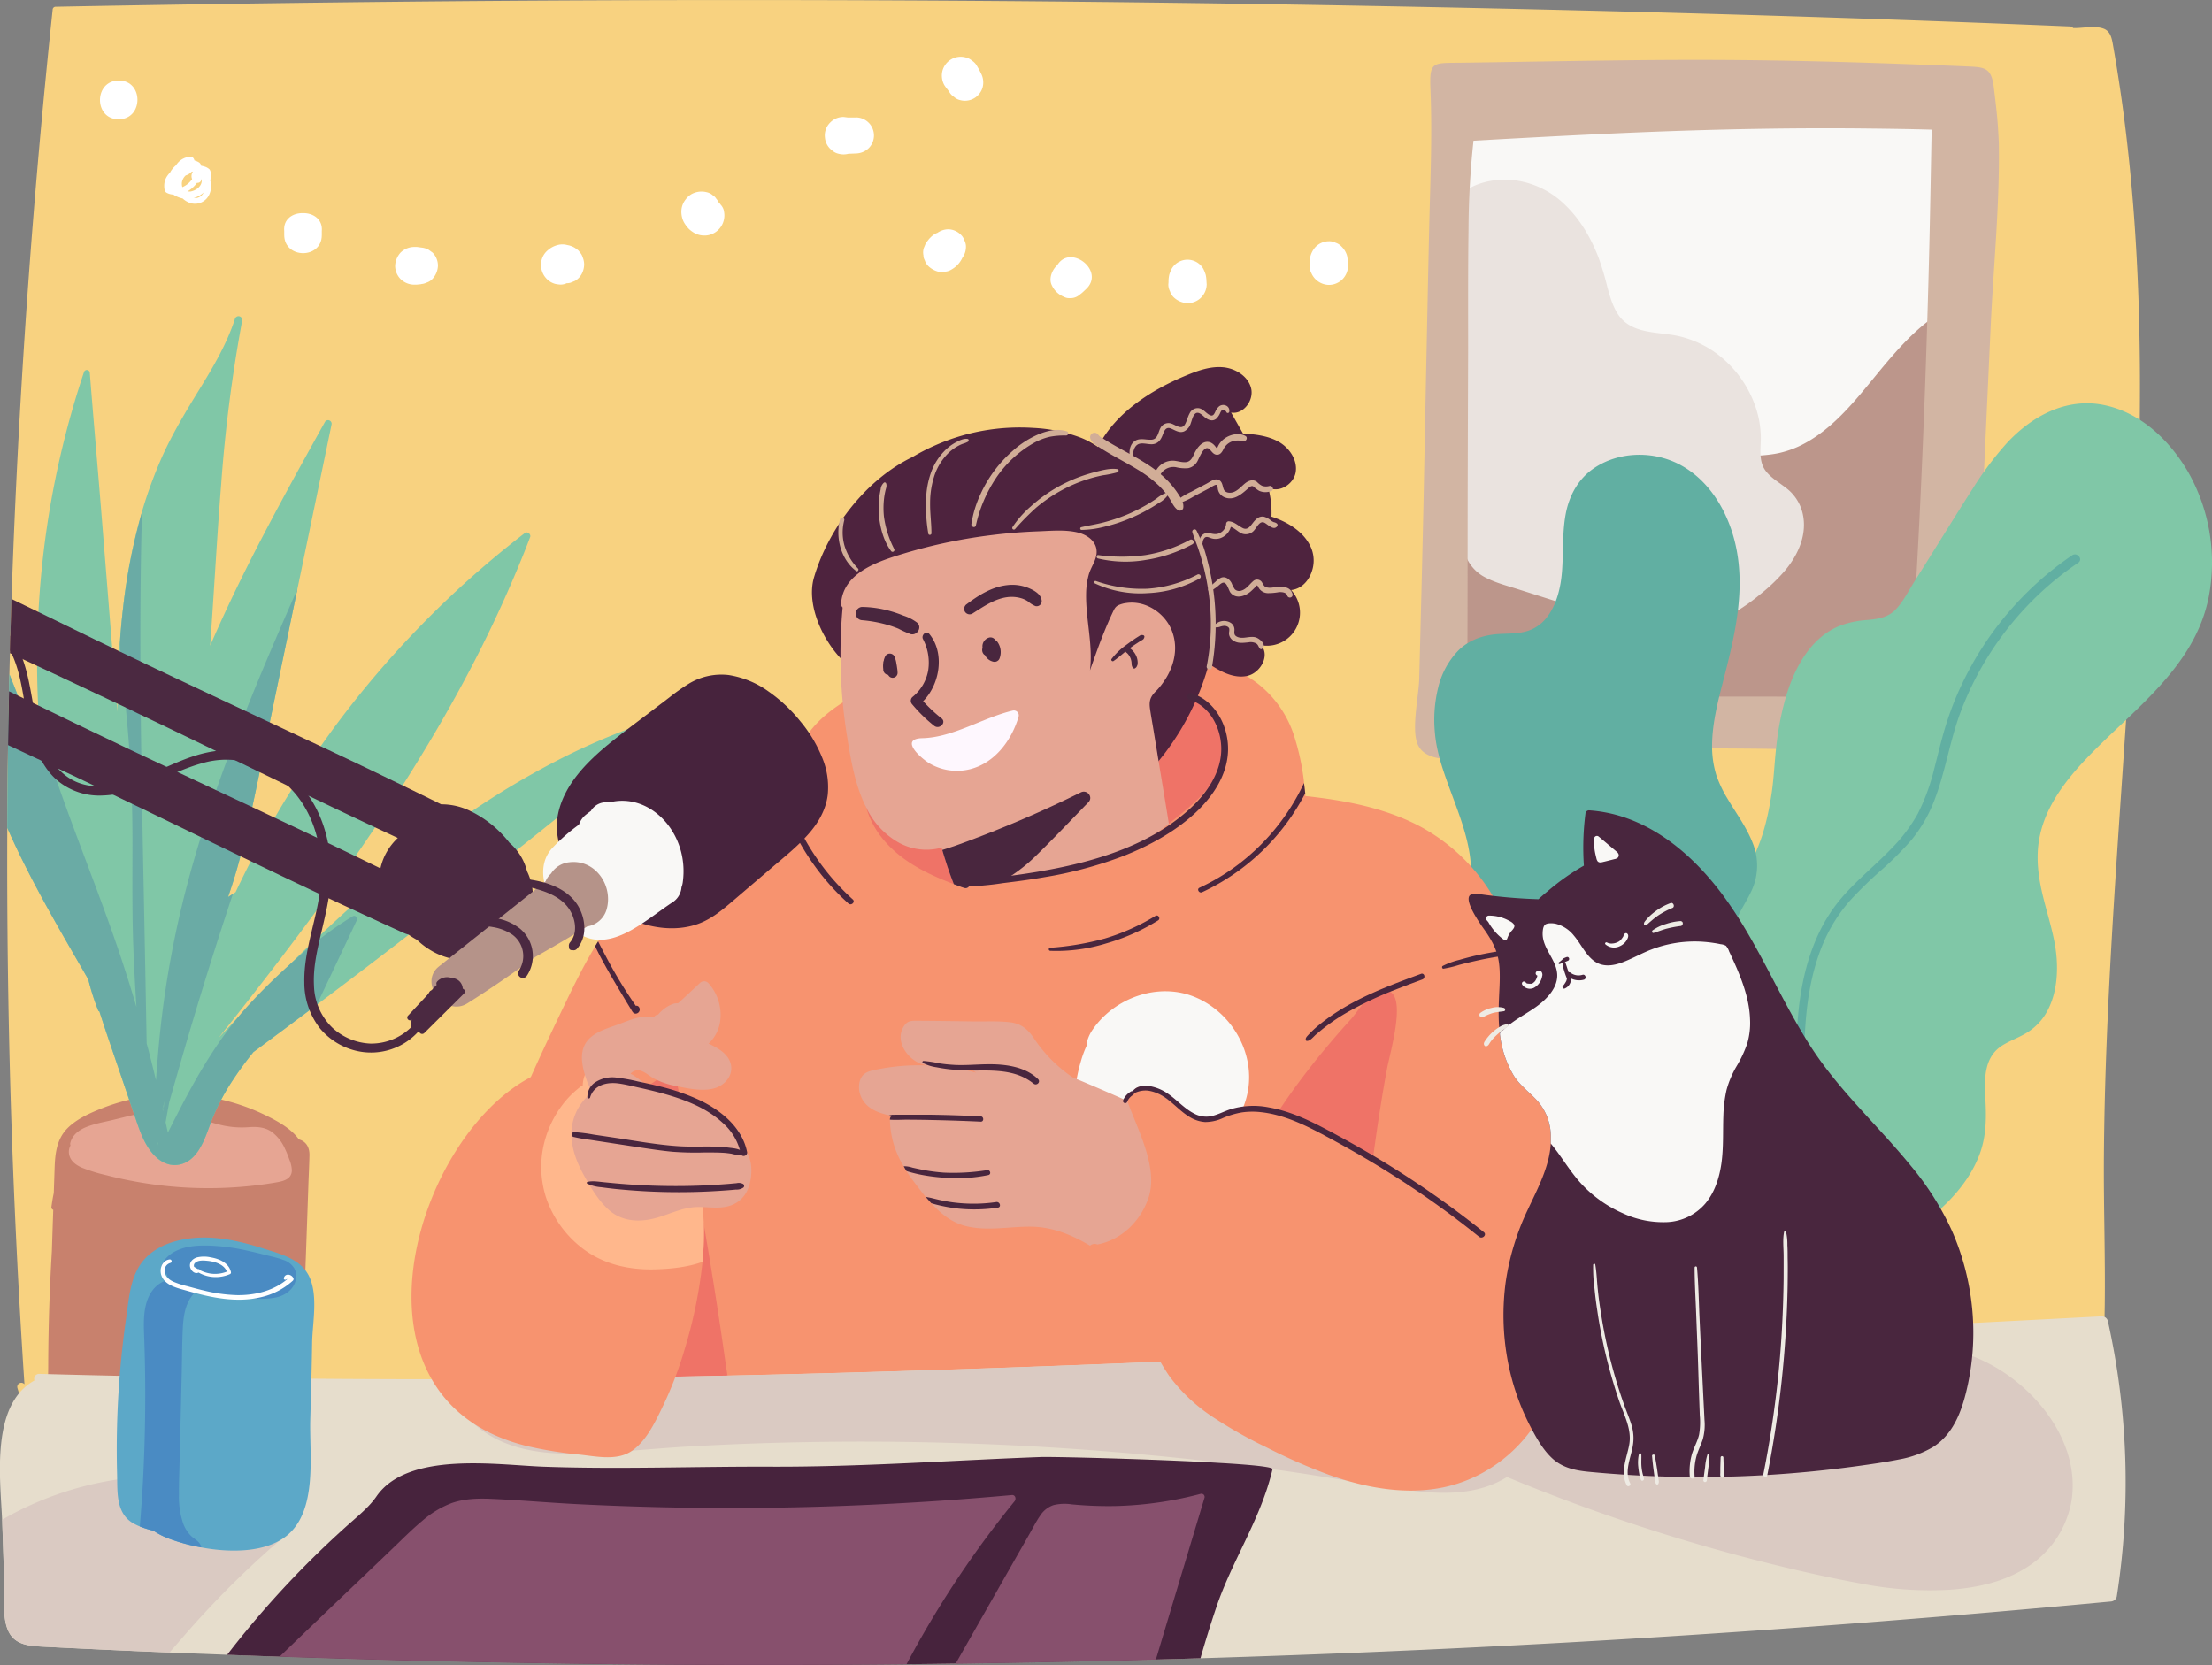 <?xml version="1.0" encoding="UTF-8"?> <svg xmlns="http://www.w3.org/2000/svg" viewBox="0 0 801.71 603.52"><rect x="0" y="0" width="801.71" height="603.52" fill="#808080" stroke="none"/> <defs> <style>.cls-1{fill:#5ca8c8;}.cls-2{fill:#f8d280;}.cls-3{fill:#f9f8f6;}.cls-4{fill:#bc968b;}.cls-5{fill:#eae3df;}.cls-6{fill:#d2b5a3;}.cls-7{fill:#80c7a7;}.cls-8{fill:#61afa2;}.cls-9{fill:#f7936f;}.cls-10{fill:#ef7367;}.cls-11{fill:#4e233e;}.cls-12{fill:#e6a593;}.cls-13{fill:#49263e;}.cls-14{fill:#fef7fe;}.cls-15{fill:#c8816d;}.cls-16{fill:#6aaba5;}.cls-17{fill:#e6ddcc;}.cls-18{fill:#dacac2;}.cls-19{fill:#ffb78c;}.cls-20{fill:#d1ad97;}.cls-21{fill:#eeebe4;}.cls-22{fill:#47233d;}.cls-23{fill:#4b2941;}.cls-24{fill:#b59389;}.cls-25{fill:#fff;}.cls-26{fill:#4a8bc3;}.cls-27{fill:#87506d;}</style> </defs> <title>Ресурс 4</title> <g id="Слой_2" data-name="Слой 2"> <g id="_Layer_" data-name="&lt;Layer&gt;"> <path class="cls-1" d="M452.33,395.23c-2.37,13.84-14.46,24.58-27.58,28.27-7.15,2-15.19,2.09-22.11-.82s-11.28-9.23-12.58-16.52c-1.26-7.12-.32-14.67,1.72-21.55A36.57,36.57,0,0,1,394,378.7a1.25,1.25,0,0,1-.07-.93,14.08,14.08,0,0,1,2.12-4.6c7.87-11.46,23.57-17.14,36.69-11.9C446,366.58,454.73,381,452.33,395.23Z"></path> <path class="cls-2" d="M773.61,210.73c-1.8,35-4.46,70-6.72,105s-4.17,70-4.37,105c-.08,17.38.53,34.78.32,52.14-.21,16.87-1,34.5-5.05,50.85-1.71,6.88-5.55,10.62-11.68,13-7.27,2.77-14.76,5.07-22.19,7.34-15,4.58-30.34,8.27-45.92,9.76A124.83,124.83,0,0,1,631.73,550c-14.93-4.24-29.1-10.89-44-15.38-2.12-.63-4.26-1.19-6.41-1.73A1411.1,1411.1,0,0,1,433.28,546c-80,2.59-160-3.33-238.39-21-19.73-4.44-39-7.87-59.25-5.66C116,521.45,96.9,527,77.41,530.12,55.88,533.55,22.9,534.31,10,511.93a1,1,0,0,1-.54-.84,41.79,41.79,0,0,1-3.14-7.95,1.47,1.47,0,0,1,2.54-1.37Q5.46,450.5,3.89,399.17q-1.47-49.49-1.26-99,.06-15,.27-30,.15-9.75.36-19.5c0-2.07.07-4.14.14-6.21.06-2.56.11-5.1.2-7.64q.23-9.82.57-19.62.27-8.07.58-16.1Q8.65,102,19.08,3.51a1.08,1.08,0,0,1,1-1.07q80-1.53,160-2.12,142.2-1,284.43,1.26c95.28,1.56,190.6,4,285.81,8a1.54,1.54,0,0,1,1.07.58c.21,0,.42,0,.63,0,3.19,0,7.32-.91,10.39.21,2.49.91,3,3.52,3.42,6,.77,4.26,1.45,8.53,2.11,12.79q1.95,12.69,3.33,25.46c1.9,17.15,3.07,34.38,3.72,51.62C776.28,141.08,775.38,176,773.61,210.73Z"></path> <path class="cls-3" d="M705.77,103.6q-.87,23.79-3.2,47.47c-.72,7.13-1.56,14.38-4.68,20.92a39.43,39.43,0,0,1-11.62,14c-10.53,8.18-23.92,11.55-37.07,11.88-14,.35-28-2.43-41.56-5.57-13.06-3-26.2-6.08-38.81-10.63-12.3-4.44-24.3-10.47-34-19.38a34,34,0,0,1-6.31-7.48,25.25,25.25,0,0,1-3.13-9.83,103.88,103.88,0,0,1-.48-11.29c-.07-3.92-.1-7.85-.12-11.77q-.1-24,.52-47.94.33-11.85.85-23.72c.1-2.65.42-6.94,2.2-9.54-.63-.12-.38-1,.2-.87L529,40a4.65,4.65,0,0,1,3.75-1.35,1.09,1.09,0,0,1,.45,2,229.29,229.29,0,0,0,34.13,2.21c23.29-.11,46.42-3,69.61-4.31,22.8-1.3,45.84-1,68,5a.85.85,0,0,1,.61.82q.24,5.86.41,11.72Q706.65,79.82,705.77,103.6Z"></path> <path class="cls-4" d="M718.32,109.72c-.74,3.17-1.44,6.34-2.12,9.51a499.29,499.29,0,0,0-10.32,79c-.65,13.27-.77,26.57-.35,39.83.15,5.15,1.45,12.14-3.87,15.23-2.48,1.43-5.51,1.75-8.26,2.26-3.19.59-6.37,1.14-9.58,1.66a419.88,419.88,0,0,1-79.2,5.1q-19.86-.63-39.63-3.12-9.82-1.23-19.59-2.94a80.85,80.85,0,0,1-9.3-1.82,8.47,8.47,0,0,1-5.78-4.77c-1.11-2.72-.9-5.9-1-8.8-.09-3.41-.17-6.85-.26-10.28-.18-6.85-.35-13.72-.51-20.57L528,188.88l-2.89,1.05c-1,13.67-2.09,27.32-3.23,40.95-.08,1.17-1.92,1.19-1.84,0C521,217,522,203.05,523,189.14a1.26,1.26,0,0,1,.85-1.07c1.38-.52,2.76-1,4.17-1.5l-.46-17.95c0-1.8,2.77-1.78,2.8,0,.09,3.37.18,6.71.27,10.08,0,2.31.1,4.6.17,6.92,9-2.88,19.36-4.86,28.21-.48,7.32,3.63,11.37,11,16.77,16.79,2.43,2.61,5.27,5,8.78,5.89a14.12,14.12,0,0,0,11.56-2.35c7.6-5.17,10.86-14.05,14.84-21.92a46.69,46.69,0,0,1,7-10.74,22.11,22.11,0,0,1,11.53-6.68c5-1.08,10.24-.8,15.26-1.91a35.26,35.26,0,0,0,9.19-3.43c12.35-6.62,20.81-18.73,29.68-29.19s19.11-21,33.13-23.53A1.35,1.35,0,0,1,718.32,109.72Z"></path> <path class="cls-5" d="M646.87,206.91a65.48,65.48,0,0,1-8.75,8.39,72.21,72.21,0,0,1-10.23,7.17c-7,4-14.86,6.67-23,6.55a48.53,48.53,0,0,1-13.07-2.28c-4.66-1.35-9.27-2.89-13.89-4.36l-27.85-8.83c-3.81-1.21-7.81-2.24-11.4-4.07a14.82,14.82,0,0,1-7.52-8.23,36.45,36.45,0,0,1-1.42-5.92c-.44-2.33-.86-4.68-1.28-7-.87-4.82-1.71-9.66-2.52-14.47q-2.38-14.28-4.43-28.62c-1.23-8.67-2.49-17.36-3.16-26.1-1.26-16.23-.31-33.24,7.94-47.66a1.24,1.24,0,0,1,2-.16A19.81,19.81,0,0,1,531,69.19c5.28-3.57,12.13-4.61,18.36-3.8a31.92,31.92,0,0,1,18,9c5.45,5.24,9.27,11.93,12,18.94A103.74,103.74,0,0,1,582.55,104c1,3.61,2,7.29,4.18,10.36,4.7,6.57,13.57,5.92,20.66,7.27A37.15,37.15,0,0,1,625.58,131a40.21,40.21,0,0,1,11,17.43,35,35,0,0,1,1.6,10.06c.05,4-.88,8.44,1.63,12,1.94,2.7,5,4.37,7.58,6.42a16.14,16.14,0,0,1,5.87,8.83C655.21,193.45,651.81,201.06,646.87,206.91Z"></path> <path class="cls-6" d="M724.11,45.69c-.34-4.74-.92-9.46-1.5-14.18-.89-7.22-3.47-7.15-10.14-7.45-3.86-.18-7.71-.32-11.57-.46-15.4-.59-30.82-1.1-46.22-1.45s-31-.49-46.48-.44c-17.7.06-35.4.35-53.1.63-8.55.14-17.09.29-25.64.4-10.35.13-11.45-.58-11,9.93.67,16.6-.07,32.94-.46,49.56s-.72,33.52-1.07,50.27-.66,33.36-1,50q-.45,20.9-1,41.8-.27,10.89-.55,21.8c-.16,6-2.87,18.05-.63,23.55,4.32,10.59,28.1,2.86,38,2.55,13.55-.38,27.07-.68,40.62-.82Q631,271,669.7,272c14,.33,27.94.87,41.91,1.42H712c.31,0,.63,0,1,0,1.58.05,1.61-2.26.16-2.51q-.06-.53-.09-1.05a3,3,0,0,1,.42,0,1.14,1.14,0,0,0,1.12-1.1q1.08-24.88,2.24-49.76t2.3-49.76q1.15-24.85,2.29-49.74c1-22.5,3.42-45.45,3-68C724.34,49.57,724.24,47.63,724.11,45.69ZM634.83,252.5q-39.45-.06-78.86.93c-7.27.19-14.56.38-21.83.64l-2.39.11c.2-27.33.13-54.68.21-82q.06-22.54.14-45.06c0-14.72-.07-29.42.14-44.12a308.67,308.67,0,0,1,1.81-32c21.72-1.21,43.47-2.4,65.21-3.24,26.21-1,52.41-1.49,78.64-1.17,7.39.08,14.78.19,22.2.4-.28,14.16-.51,28.31-.85,42.45q-.6,25-1.5,49.92t-2.12,49.88c-.86,16.7-1.77,33.42-2.89,50.1-.27,4.11-.56,8.23-.83,12.33,0,.47-.07,1-.1,1.44Q663.33,252.51,634.83,252.5Z"></path> <path class="cls-7" d="M800.54,216.32c-5,25.61-27.47,40.9-44.37,58.66-7.68,8.08-14.89,17.51-17,28.71-1.41,7.29-.38,14.52,1.39,21.66,1.85,7.55,4.47,15,4.89,22.85.35,6.42-.48,13-3.67,18.7a20.58,20.58,0,0,1-6.49,7c-3,2-6.36,3.09-9.39,4.93-6.94,4.23-6.71,12.31-6.32,19.51.38,6.79.35,13.31-2,19.8-4.61,12.56-15.22,21.92-26,29.17a182.06,182.06,0,0,1-17.86,10.3c-6.86,3.53-14.47,7.63-22.45,6.43s-14-6.58-19.69-11.58q-10.43-9.14-20.86-18.28t-20.86-18.28c-5.52-4.81-12-9.55-15.38-16.26-3.69-7.45-1.22-15.38,2.64-22.17a209.5,209.5,0,0,1,14.41-20.94A351,351,0,0,1,615,328.41a.85.85,0,0,1,.42-1.49l1.16-.22q4.1-4.36,8.31-8.58c1.62-1.62,3.9,1.12,2.29,2.72-.88.89-1.73,1.8-2.6,2.69a24.91,24.91,0,0,0,4.54-3.71c8.15-8.41,11.31-21.13,13-32.37.85-5.85,1.05-11.74,1.75-17.6a104.5,104.5,0,0,1,3.69-18.2c3.2-10.31,9.13-21,19.73-25a34.68,34.68,0,0,1,9.42-1.91c3.8-.34,7.51-.87,10.27-3.73s4.6-6.55,6.63-9.83q3.74-5.91,7.43-11.85c4.6-7.34,9.13-14.73,13.82-22a119.74,119.74,0,0,1,12.46-16.69c9-9.71,21.39-16.53,34.94-13.88s24.1,12.84,30.81,24.34A66.48,66.48,0,0,1,800.54,216.32Z"></path> <path class="cls-8" d="M635.66,402.29c-4.86,14-13.89,26-23.88,36.73-5.19,5.61-10.71,10.91-16.25,16.17-4.79,4.57-9.81,9.43-16.34,11.27-5.58,1.55-11.18-.1-14.51-5a13.7,13.7,0,0,1-1.64-3.32.74.74,0,0,1-.6-.71,32.92,32.92,0,0,0-3-11.7c-3.75-8.05-10.09-14.54-16.62-20.39-7-6.27-14.48-12-21.23-18.51C515.5,401,509.83,394.19,507.3,386c-3.14-10.23-.23-20.39,5.3-29.26,6.43-10.31,15.8-19.25,19.27-31.19,4.18-14.3-2.6-28.83-7.32-42.07-2.08-5.85-4-11.75-4.5-18a48.75,48.75,0,0,1,1.21-16.28,29,29,0,0,1,7.06-13.16c4-4.13,9.38-5.9,15-6.23,3.59-.21,7.37-.05,10.8-1.26a14.42,14.42,0,0,0,6.56-4.84c3.61-4.7,5-10.85,5.45-16.67.57-7.29,0-14.65,1.56-21.82,1.38-6.16,4.55-11.74,9.81-15.36,9.2-6.36,22-6.56,31.7-1.24,11.34,6.19,18,18.69,20.27,31,3,16.06-1.09,32.37-5.1,47.88-1.89,7.34-3.75,14.8-3.85,22.43a35.59,35.59,0,0,0,1.59,11.22,44.21,44.21,0,0,0,4.13,8.57c3.08,5.21,6.8,10.17,9,15.85a21.65,21.65,0,0,1-.67,17.82c-2.79,5.83-7.48,11.52-6.77,18.37.73,7,5.42,12.95,8,19.35C641.25,374.28,640.25,389.11,635.66,402.29Z"></path> <path class="cls-8" d="M751,201.29a117.36,117.36,0,0,0-39.85,46.54,110.57,110.57,0,0,0-5.66,14.29c-1.74,5.45-3,11-4.46,16.57A75,75,0,0,1,695.06,295a58.31,58.31,0,0,1-9.36,12.4c-7.17,7.51-15.6,13.79-21.58,22.38-6.13,8.78-9.54,19.13-11.32,29.61-4,23.8.59,47.95-2.15,71.83-2.2,19.19-10.54,39.43-28.33,49.07a43.49,43.49,0,0,1-6.28,2.79c-.74.25-.35,1.51.4,1.31,18.49-4.86,30.1-22.77,34.67-40.37,6.17-23.75,1.52-48.48,3.25-72.62.78-10.87,2.78-21.79,7.45-31.72a56.92,56.92,0,0,1,8.69-13.22,146.91,146.91,0,0,1,11.28-11,114.32,114.32,0,0,0,11-11,51.19,51.19,0,0,0,8.12-13.88c4.16-10.52,5.7-21.85,9.68-32.44A113.9,113.9,0,0,1,747,208.5c2-1.58,4.1-3.08,6.22-4.52C755.11,202.71,752.82,200,751,201.29Z"></path> <path class="cls-9" d="M560.56,500.23a2.55,2.55,0,0,1-2.47,1.89c-5.52-.49-11.06-.89-16.6-1.23-45.59-2.66-91.25,0-136.78,2.41-45.08,2.36-90.36,4.59-135.44,1-1.63-.12-3.28-.26-4.91-.42a414.33,414.33,0,0,1-61.43-10c-5.34-1.32-10.67-2.75-16-4.33-4.73-1.4-10-2.61-14-5.61-8.29-6.22-6-17.32-4.13-26,1.2-5.63,2.64-11.18,4.24-16.7A384.22,384.22,0,0,1,191,393.54c4.54-10.32,9.36-20.51,14.26-30.66,3.24-6.73,6.61-13.46,10.48-19.87.35-.59.7-1.19,1.09-1.78.87-1.42,1.77-2.83,2.71-4.21a83.73,83.73,0,0,1,19.91-21.17c8.55-6.18,18.5-10.18,28.52-13.28q8.94-2.76,18.1-4.94l.86-.21c-.23-1.61-.39-3.2-.49-4.82-.63-9.32.8-18.64,6.34-26.44,4.8-6.78,11.83-11.35,19-15.22a164.66,164.66,0,0,1,23.75-10.37A167.55,167.55,0,0,1,386,231.39c16.51-.48,33.59,1.29,49.4,6.23a64.6,64.6,0,0,1,19.92,9.76,39.2,39.2,0,0,1,13.51,18.73,86.83,86.83,0,0,1,3.83,17.72l.09.8.23,2.1.09.83c0,.33.05.65.08,1,.69.07,1.37.14,2.05.23,13.22,1.54,26.48,4.17,38.45,10.23A68.63,68.63,0,0,1,541,324.68c6.71,10.9,10.92,23.24,14,35.63a339.74,339.74,0,0,1,7.29,44A394,394,0,0,1,560.56,500.23Z"></path> <path class="cls-10" d="M436.53,255.77a32.06,32.06,0,0,0-15.18-8.11,72.44,72.44,0,0,0-14.93-1.92,238.33,238.33,0,0,0-32.51.49c-10.48,1-20.91,2.94-30.68,6.93-9.38,3.82-18.73,9.5-24.83,17.73A25.28,25.28,0,0,0,313,287.05a25.6,25.6,0,0,0,1,5.75,30.55,30.55,0,0,0,4.85,9.84c6.54,8.92,16.67,14,26.85,17.82,1.28.48,2.54.93,3.8,1.37s2.26-.84,2.15-2c11.18-1.35,22.36-2.65,33.52-4.14a72.56,72.56,0,0,0,32-12.46c2.19-1.49,4.34-3.06,6.45-4.67s4.29-3.39,6.38-5.14c3.94-3.34,7.77-7,10.42-11.54C445.65,273.07,443.67,262.91,436.53,255.77Z"></path> <path class="cls-10" d="M261.09,481.1q-6.7-44.89-15.88-89.36a2.3,2.3,0,0,0-.73-3.66c0-.18-.07-.37-.11-.55-.35-1.68-2.64-1.77-3.45-.45l-2.63,4.24A709.71,709.71,0,0,0,178,437.14l-4.85,4.06c-1.6,5.52-3,11.07-4.24,16.7-1.9,8.71-4.16,19.81,4.13,26,4,3,9.25,4.21,14,5.61,5.29,1.58,10.62,3,16,4.33a414.33,414.33,0,0,0,61.43,10q-.11-.69-.21-1.35C263.12,495.36,262.16,488.23,261.09,481.1Z"></path> <path class="cls-10" d="M504.34,359.86a5.69,5.69,0,0,0-.82-.56c-5.43-3.07-10.78,6.71-13.93,10.18-24.12,26.53-46.32,59.14-51.26,95.41a111.21,111.21,0,0,0,.55,33.63c2.35,13.83,10.29,20.57,24.45,19.06,9.25-1,18.08-4.81,22.2-13.64A45.51,45.51,0,0,0,489,490.79c4.69-34.5,7.34-69.1,13.71-103.41C503.62,382.33,509.14,363.74,504.34,359.86Z"></path> <path class="cls-11" d="M475.44,207.17c-1.17,3.49-3.85,6.34-7.5,6.71a12,12,0,0,1-10.9,20c3.4,3.63-.21,10.14-5.08,11.14s-9.69-1.63-13.81-4.41a95,95,0,0,1-24,41.68c-7.13,7.22-16.41,13.58-26.52,12.88-7.31-.51-13.83-4.63-19.73-8.95a187.76,187.76,0,0,1-24.44-21.31c-4.49-4.64-8.84-9.6-14.41-12.9-6.78-4-15.08-5.34-21.18-10.35-8.65-7.11-16-21.67-12.83-32.41,5.3-18,19.07-35.62,35.7-43.6a72.55,72.55,0,0,1,8.32-4.27,75.72,75.72,0,0,1,35.55-6.27,55.9,55.9,0,0,1,17.19,3.57,31,31,0,0,1,6.15,3.33c6.27-12.32,19.16-20.64,32.17-26,4.18-1.73,8.62-3.28,13.12-2.89s9.09,3.21,10.2,7.59-2.79,9.65-7.24,8.83l4.31,7.6c4.47.28,9.08.81,12.95,3s6.85,6.59,6.15,11-6.13,7.78-10,5.49a34.31,34.31,0,0,1,1.21,10.63c6.09,2,12.19,5.72,14.54,11.71A12,12,0,0,1,475.44,207.17Z"></path> <path class="cls-12" d="M420.53,279.64q1.58,9.48,3.12,19c-2.11,1.61-4.26,3.18-6.45,4.67a72.56,72.56,0,0,1-32,12.46c-6.62.88-13.26,1.7-19.9,2.51l-13.62,1.63c.11,1.12-.87,2.4-2.15,2s-2.51-.89-3.79-1.37c-.08-.17-.15-.37-.22-.56-.44-1.12-.86-2.26-1.27-3.4-.1-.31-.21-.61-.31-.93-.37-1-.7-2-1-3-.09-.24-.16-.47-.23-.7-.42-1.28-.8-2.54-1.17-3.82l-.26-.88a20.78,20.78,0,0,1-16.79-2.57A28.54,28.54,0,0,1,314,292.8c-4-7.8-5.61-17.24-6.92-25.46a185.9,185.9,0,0,1-1.68-47.12,1.85,1.85,0,0,1-.55-1.56c.76-10.42,11.87-14.61,20.42-17.31A189.84,189.84,0,0,1,359.06,194c5.65-.71,11.31-1.19,17-1.4,4.79-.17,10.13-.73,14.83.48,3.74,1,7.11,3.71,6.5,7.93-.39,2.53-2,4.68-2.74,7.12a27.26,27.26,0,0,0-1,6.95c-.19,9.39,2.56,18.58,1.39,27.93,1.64-4.62,3.26-9.28,5.11-13.84,1-2.47,2.05-4.91,3.19-7.31.56-1.17.93-2,2.14-2.55a10,10,0,0,1,2.79-.74c7.07-1,14.15,3.75,16.57,10.35s.47,13.39-3.47,18.75a24.34,24.34,0,0,1-2.54,3c-2,2-2.42,3.56-2,6.41.35,2.42.79,4.82,1.19,7.24Z"></path> <path class="cls-13" d="M332.42,225.71a16.49,16.49,0,0,0-4.95-2.55,45.09,45.09,0,0,0-4.83-1.66A39.7,39.7,0,0,0,312.42,220a2.41,2.41,0,0,0,0,4.81,47.76,47.76,0,0,1,8.94,1.6,39.47,39.47,0,0,1,4.21,1.45,37.43,37.43,0,0,0,4.49,2C332.36,230.48,334.32,227.43,332.42,225.71Z"></path> <path class="cls-13" d="M377.51,217.48c-.36-2.44-3.42-3.87-5.49-4.63a15.6,15.6,0,0,0-6.91-.76c-5.53.6-10.33,3.59-14.68,6.86a2.06,2.06,0,0,0-.73,2.73,2,2,0,0,0,2.73.73c3.87-2.43,7.88-5.29,12.52-5.94a12.24,12.24,0,0,1,5.28.41,8.65,8.65,0,0,1,2.41,1.16,9.58,9.58,0,0,0,2.65,1.65A1.84,1.84,0,0,0,377.51,217.48Z"></path> <path class="cls-13" d="M341.25,260.4a56.22,56.22,0,0,1-6.67-6.23c6.1-6.14,7.93-17.47,2.25-24.36-1.13-1.38-3,.39-2.33,1.8a18.44,18.44,0,0,1,1.93,11.29,15.93,15.93,0,0,1-5.79,9.81,1.9,1.9,0,0,0,0,2.64,54.74,54.74,0,0,0,7.93,7.74C340.48,264.59,343.16,261.9,341.25,260.4Z"></path> <path class="cls-13" d="M361.54,232.73a2.21,2.21,0,0,0-.81-.72,1.91,1.91,0,0,0-.49-.54,2,2,0,0,0-1.74-.37,3.33,3.33,0,0,0-2.32,2.33,3,3,0,0,0-.06,1.37,2.33,2.33,0,0,0,.51,2.44,1.73,1.73,0,0,0,.34.21,4.46,4.46,0,0,0,3,2.39,2,2,0,0,0,1.47-.2l.41-.31a2.06,2.06,0,0,0,.49-.86A6.35,6.35,0,0,0,361.54,232.73Z"></path> <path class="cls-13" d="M325.13,242c-.06-.51-.15-1-.25-1.53,0,.16,0,.31.05.47a8.63,8.63,0,0,0-.26-1.52c-.1-.37-.21-.74-.34-1.11a1.91,1.91,0,0,0-1.58-1.38,1.9,1.9,0,0,0-1.89.92,10,10,0,0,0-.52,1.38c0,.11,0,.22-.06.33a1.83,1.83,0,0,0-.15.7,9,9,0,0,0,0,2.32c0,.26,0,.43.06.59a2,2,0,0,0,.93,1.21,2.12,2.12,0,0,0,.72.21c.15.2.3.4.46.58a1.58,1.58,0,0,0,.78.45,1.69,1.69,0,0,0,1.13-.08,1.78,1.78,0,0,0,1.11-1.62A12.45,12.45,0,0,0,325.13,242Z"></path> <path class="cls-13" d="M394.47,290.82c-6.13,6.29-12.16,12.68-18.43,18.81a61.12,61.12,0,0,1-10.77,8.61l-13.62,1.63c.11,1.12-.87,2.4-2.15,2s-2.51-.89-3.79-1.37c-.08-.17-.15-.37-.22-.56-.44-1.12-.86-2.26-1.27-3.4-.1-.31-.21-.61-.31-.93-.37-1-.7-2-1-3-.09-.24-.16-.47-.23-.7-.42-1.28-.8-2.54-1.17-3.82,5-1.51,9.88-3.4,14.72-5.26q18.1-7,35.46-15.59C394,286.05,396.35,288.89,394.47,290.82Z"></path> <path class="cls-14" d="M369.17,259.79c-2.48,8.48-8.53,16.69-17.45,19a19.64,19.64,0,0,1-14.71-2c-3.3-1.93-11.19-9-2.74-9.21,11.16-.25,21.9-7.42,32.75-10A1.78,1.78,0,0,1,369.17,259.79Z"></path> <path class="cls-12" d="M261.1,369.5a13.83,13.83,0,0,1-17.2,12.13c-4.35-1.3-8-5.26-7.2-10a6.25,6.25,0,0,1,.49-1.63,1.39,1.39,0,0,1,.77-2.09,5.25,5.25,0,0,1,.59-.16,11.84,11.84,0,0,1,1.34-1.4,13.34,13.34,0,0,1,2.76-1.91,10.26,10.26,0,0,1,1.72-.68c.47-.12,1-.07,1.47-.16,2.68-2.43,5.26-4.87,7.85-7.3a2.13,2.13,0,0,1,3,0A17.17,17.17,0,0,1,261.1,369.5Z"></path> <path class="cls-3" d="M452.33,395.23c-2.37,13.84-14.46,24.58-27.58,28.27-7.15,2-15.19,2.09-22.11-.82s-11.28-9.23-12.58-16.52c-1.26-7.12-.32-14.67,1.72-21.55A36.57,36.57,0,0,1,394,378.7a1.25,1.25,0,0,1-.07-.93,14.08,14.08,0,0,1,2.12-4.6c7.87-11.46,23.57-17.14,36.69-11.9C446,366.58,454.73,381,452.33,395.23Z"></path> <path class="cls-12" d="M454.33,423.43c-1.39-4.11-6.26-5.66-9.8-7.42q-27.4-13.68-55.73-25.48a51.5,51.5,0,0,1-14.12-14.25C372.49,373,370,371,366,370.54c-4.36-.51-8.92-.23-13.3-.3-4.73-.07-9.48-.14-14.21-.19L332,370c-2.05,0-3.26.18-4.41,2-3.4,5.22,1.22,11.92,6.36,13.65a16.62,16.62,0,0,0,2.29.56,76.46,76.46,0,0,0-18,1.37c-3,.59-5.6,1-6.6,4.22a8.73,8.73,0,0,0,1.1,7c2,3.2,5.59,4.6,9.38,5.43.38.09.75.16,1.1.23a2,2,0,0,0-.68,1.49,33.36,33.36,0,0,0,5,16.83c.33.58.66,1.16,1,1.72.88,1.38,1.82,2.72,2.8,4,1.34,1.77,2.72,3.61,4.19,5.38.63.77,1.28,1.52,2,2.26,3.39,3.73,7.29,6.9,12.16,8.2,7.85,2.08,16,.23,24,.31,8.74.09,16.35,3.68,23.62,8.24,3.71,2.31,7.3,4.82,11,7.17,3.45,2.17,7.13,4.22,11.23,4.78,8.43,1.14,16.44-4.19,22.13-9.9a46.32,46.32,0,0,0,11.67-20C454.31,431.46,455.5,427,454.33,423.43ZM347.71,386.66a13.25,13.25,0,0,1,4.71,1.35,6,6,0,0,1,1.34.82c-1.11-.32-2.25-.6-3.37-.86a80.43,80.43,0,0,0-9-1.45A63,63,0,0,1,347.71,386.66Z"></path> <path class="cls-15" d="M112.16,418.76c-.07,3.6-.27,7.21-.39,10.82q-.76,21.9-1.56,43.81t-1.66,43.82a1.54,1.54,0,0,1-1.12,1.43c-12.2,4.1-25.3,2.44-37.8.93q-17.82-2.15-35.53-5.18c-4.56-.79-9.92-1.28-13.39-4.68-3.82-3.73-3.25-9.62-3.24-14.51q.06-20.83,1.33-41.7c.09-3.08.2-6.18.3-9.29.07-1.89.13-3.78.2-5.67a1,1,0,0,1-.65-1.19c.24-1.63.47-3.26.84-4.88.1-3.08.21-6.16.31-9.25.18-5.13.76-10.18,4.47-14.07,3.42-3.53,8.22-5.64,12.7-7.42a72.45,72.45,0,0,1,28.9-5,74.35,74.35,0,0,1,28.59,6.68c4.26,2,8.81,4.26,12.18,7.6a18.25,18.25,0,0,1,1.7,2C111.07,413.78,112.21,416,112.16,418.76Z"></path> <path class="cls-12" d="M105.78,424.27c-.12,3.53-3.73,4-6.48,4.47q-5,.83-10.08,1.3a147.08,147.08,0,0,1-40.56-1.82c-3.35-.62-6.67-1.33-9.95-2.19a58.22,58.22,0,0,1-9.06-2.79c-2.26-1-4.36-2.57-4.66-5.18a4.88,4.88,0,0,1,.56-2.86,1.45,1.45,0,0,1-.07-.91c.68-2.79,3-4.58,5.5-5.64,3.16-1.34,6.62-1.91,9.94-2.7,3.83-.91,7.65-1.95,11.53-2.65a31.15,31.15,0,0,1,10.81-.12c6.13,1,11.84,3.56,17.9,4.85a32.77,32.77,0,0,0,9.27.53c2.94-.19,5.8.05,8.24,1.86a15.51,15.51,0,0,1,4.62,6,35.86,35.86,0,0,1,1.56,3.84A11.18,11.18,0,0,1,105.78,424.27Z"></path> <path class="cls-7" d="M245.7,260.59Q226,276.94,206.11,293.08q-9.39,7.59-18.84,15.1-19.46,15.48-39.14,30.64-6.87,5.34-13.77,10.59-9.75,7.44-19.54,14.8-11.49,8.63-23,17.16c-2.58,3.2-5,6.5-7.31,9.95a81.19,81.19,0,0,0-7,12.82c-1.66,3.86-2.75,8-4.82,11.64-1.85,3.31-4.6,6.13-8.55,6.51s-7.28-2-9.58-5.06c-2.61-3.45-4-7.59-5.4-11.65q-2.76-8.11-5.52-16.26c-2.57-7.55-5.2-15.1-7.63-22.71a.45.45,0,0,1-.41-.29A84.29,84.29,0,0,1,32,355c-10.34-18-21-35.9-29.32-54.89q.06-15,.27-30,.15-9.75.36-19.5c0-2.07.07-4.14.14-6.21.6,1.56,1.21,3.1,1.83,4.66l1.2,3.09,8.8,22.34c-.39-3.7-.72-7.4-1-11.09-.2-2.56-.34-5.12-.46-7.68q-.35-7-.38-14v-.37q-.06-9.75.49-19.5a328.09,328.09,0,0,1,16.5-86.95,1.08,1.08,0,0,1,2.12.28c1.4,17.85,3,35.7,4.42,53.56l3.69,46.08,1.63,20.1.25,3.1c0-1,0-2,0-3,.07-6.33.28-12.65.7-19,0-.89.09-1.77.16-2.66.3-4.45.7-8.9,1.23-13.35a209,209,0,0,1,6.81-34.49,161.83,161.83,0,0,1,7.08-19.44c3.86-8.73,8.78-16.84,13.76-24.95s9.9-16.4,12.86-25.51a1.35,1.35,0,0,1,2.61.7,538,538,0,0,0-7.59,59.22c-1.42,17.76-2.4,35.58-3.63,53.37l-.36,5.13c4.73-10.93,9.88-21.69,15.27-32.31,8.4-16.49,17.37-32.66,26.36-48.83a1.3,1.3,0,0,1,2.36,1l-1.36,6.59q-5.41,26-10.8,52l-.21,1q-5,24.15-10,48.27c-.21,1-.4,2-.61,3-1,5-2.05,10-3.07,15.05-.88,4.24-1.75,8.46-2.68,12.68-1.3,6-2.7,12-4.28,17.86-.4,1.45-.78,2.91-1.2,4.36-1,3.5-2.11,7-3.3,10.43.58-.37,1.16-.76,1.74-1.11.35-.23.68-.45,1-.66,1.79-3.77,3.61-7.5,5.52-11.2,1.14-2.23,2.29-4.42,3.49-6.61,1.68-3.08,3.41-6.16,5.2-9.19,2.08-3.63,4.26-7.21,6.5-10.74Q111,278,116.24,270.51q2.42-3.47,4.94-6.89A358.51,358.51,0,0,1,153.26,226a350.68,350.68,0,0,1,37-32.81c.88-.67,2.28.47,1.89,1.47-.73,1.93-1.47,3.84-2.24,5.76a459.2,459.2,0,0,1-20.55,44.21c-7.26,13.7-15.14,27.07-23.48,40.12-.46.76-.95,1.51-1.42,2.24q-4.17,6.53-8.51,12.93-3.53,5.26-7.15,10.45-5.2,7.51-10.6,14.91l-1.74,2.38c-9.65,13.25-19.64,26.25-29.77,39.14-2.45,3.14-5,6.24-7.42,9.36q3.43-3.67,6.92-7.32,2.17-2.32,4.41-4.61,6.92-7.19,14-14.19,10-9.89,20.33-19.31c.56-.51,1.12-1,1.68-1.51a437.8,437.8,0,0,1,34.78-28.38c3.1-2.26,6.25-4.47,9.42-6.63a297.57,297.57,0,0,1,30.31-18.11,241.66,241.66,0,0,1,43.39-17.47C245.63,258.26,246.63,259.82,245.7,260.59Z"></path> <path class="cls-16" d="M57.07,415.25c0-.23,0-.47,0-.7s.09-.33.14-.51C57.19,414.45,57.12,414.85,57.07,415.25Zm2-12.61c-.07-.25-.12-.48-.17-.72.28-1,.56-2,.85-3C59.56,400.13,59.33,401.39,59.12,402.64Zm68.7-70.49a134.43,134.43,0,0,0-19.38,14.45c-1.28,1.13-2.54,2.25-3.8,3.39-4.87,4.39-9.6,9-14,13.78-1.51,1.63-3,3.32-4.36,5-8.87,10.77-15.76,22.9-22.12,35.35-1.1,2.14-2.2,4.3-3.27,6.45-.27-1.24-.53-2.47-.81-3.71.42-2.49.88-5,1.33-7.42,2.88-10.12,5.77-20.21,8.78-30.29C74,356.29,78,343.47,82.2,330.71c.71-2.21,1.45-4.43,2.19-6.64-.58.35-1.16.74-1.74,1.11,1.19-3.46,2.3-6.93,3.3-10.43.42-1.45.8-2.91,1.2-4.36,1.58-5.91,3-11.86,4.28-17.86.93-4.22,1.8-8.44,2.68-12.68,1-5,2-10,3.07-15.05.21-1,.4-2,.61-3q5-24.13,10-48.27c-6.45,14.64-12.79,29.34-18.69,44.2q-1.35,3.39-2.67,6.78c-1.26,3.26-2.5,6.52-3.69,9.8q-2.27,6-4.37,12.09-2.94,8.46-5.57,17c-1.87,6-3.59,12-5.18,18.11A355.54,355.54,0,0,0,57.37,381c-.3,3.52-.58,7-.84,10.54q-1.35-5.64-2.82-11.3l-.55-2q-.44-23.76-.91-47.47c-.24-12.52-.51-25-.73-37.54-.11-6.5-.23-13-.3-19.49q-.13-7.28-.19-14.59c-.07-6.45-.13-12.9-.14-19.34q-.06-14.11.08-28.25.14-13,.49-25.9a209,209,0,0,0-6.81,34.49c-.53,4.45-.93,8.9-1.23,13.35.09.94.16,1.91.26,2.85.39,4.52.83,9,1.27,13.53.21,2.22.43,4.45.64,6.68.48,5,.92,10.09,1.28,15.13.14,1.76.27,3.51.37,5.26.3,4.84.49,9.67.6,14.51.12,4.66.17,9.3.17,14,0,9.94-.1,19.89.09,29.82s.72,19.82,1.35,29.72c-3.33-11.29-7-22.43-11.06-33.5-5.69-15.68-11.82-31.21-17.33-47-.8-2.29-1.59-4.61-2.36-6.92-1.56-4.68-3-9.37-4.43-14.1.24,3.69.57,7.39,1,11.09l-8.8-22.34-1.2-3.09C4.61,247.5,4,246,3.4,244.4c-.07,2.07-.1,4.14-.14,6.21q-.22,9.75-.36,19.5-.23,15-.27,30C11,319.13,21.61,337,32,355a84.29,84.29,0,0,0,3.62,11.29.45.45,0,0,0,.41.29c2.43,7.61,5.06,15.16,7.63,22.71q2.76,8.15,5.52,16.26c1.37,4.06,2.79,8.2,5.4,11.65,2.3,3,5.59,5.47,9.58,5.06s6.7-3.2,8.55-6.51c2.07-3.68,3.16-7.78,4.82-11.64a81.19,81.19,0,0,1,7-12.82c2.26-3.45,4.73-6.75,7.31-9.95q11.56-8.55,23-17.16,7.23-15.29,14.47-30.59C129.73,332.71,128.8,331.55,127.82,332.15Z"></path> <path class="cls-17" d="M767.18,578.81a2.38,2.38,0,0,1-2.26,1.72c-7.27.68-14.56,1.36-21.83,2q-87.75,7.94-175.73,12.88-66.11,3.68-132.27,5.68-22.26.71-44.56,1.17-88.09,1.92-176.21.86-66-.79-131.93-3.29c-7-.27-14-.53-21-.83q-11.62-.46-23.22-1-11.33-.53-22.67-1.11c-4.61-.24-9.76-.54-12.21-5.1-2.63-4.85-1.56-12.21-1.74-17.5q-.36-11-.73-21.94c0-.49,0-1-.06-1.49-.72-15.5-4.08-41.68,11.72-50.47A1.79,1.79,0,0,1,14.25,498q73.74,2,147.53,1.93l16.66-.07c97.36-.63,194.66-4,291.9-8.38q43.32-1.95,86.61-4.05,102.42-4.93,204.84-10.3a2.27,2.27,0,0,1,2.17,1.68A268.47,268.47,0,0,1,767.18,578.81Z"></path> <path class="cls-18" d="M750.77,544.15A35.65,35.65,0,0,1,735,567.86c-8.31,5.5-18.44,7.71-28.25,8.39a128.43,128.43,0,0,1-32-2.19c-14.64-2.66-29.19-6.13-43.57-9.91a670.83,670.83,0,0,1-85-28.77c-10.73,6.74-23.9,6.37-36,4.73-15.31-2.11-30.52-5-45.83-7.13a1112.6,1112.6,0,0,0-171.59-10.25q-21.25.36-42.49,1.56c-13.77.75-27.56,2.36-41.35,2.62-11.82.25-24.14-1.28-34-8.3-6.47-4.61-11.52-11.07-13.16-18.71l16.66-.07c97.36-.63,194.66-4,291.9-8.38q43.32-1.95,86.61-4.05c26,2.4,52.11,4.3,78.2,2.33,27.4-2.08,58.36-8.76,84.29,3.82C737.7,502.44,754.18,522.8,750.77,544.15Z"></path> <path class="cls-9" d="M254.62,457.39a168.32,168.32,0,0,1-6.32,31.17,138.05,138.05,0,0,1-7.75,20.53c-2.78,5.75-6.11,13.11-11.56,16.84s-13.06,1.93-19.08,1.32a143.38,143.38,0,0,1-18.56-3c-80.89-19.34-29.73-144.53,22.5-138.22,9.71,1.17,19.45,6.88,28.4,18.66C253.87,420,256.37,438.8,254.62,457.39Z"></path> <path class="cls-19" d="M254.62,457.39c-5.57,2-11.76,2.59-17.52,2.73-8.95.2-17.82-1.73-25.16-7a38.82,38.82,0,0,1-13.84-18.47,36.09,36.09,0,0,1,.1-23.58,38.14,38.14,0,0,1,5.73-10.71,32.12,32.12,0,0,1,3.93-4.31c.8-.73,1.63-1.43,2.49-2.12a7.51,7.51,0,0,1,.87-.54,9.22,9.22,0,0,1,.28-2.24,14.86,14.86,0,0,1,2.35-5c9.71,1.17,19.45,6.88,28.4,18.66C253.87,420,256.37,438.8,254.62,457.39Z"></path> <path class="cls-9" d="M528.67,537.65c-15.31,5.07-32.27,2.23-47-3.06a206.56,206.56,0,0,1-22.74-10,162.31,162.31,0,0,1-19.59-11.11,62.15,62.15,0,0,1-15.52-14.66,85.37,85.37,0,0,1-8.36-15.58c-1.84-4.14-3.66-8.52-5.9-12.67-3.3-6.15-7.52-11.77-14.09-15.31-2.77-1.47-.46-5.31,2.26-4.16,9.13-1.75,15.84-8.9,18.54-16.94,3.62-10.76-3.88-24.55-7.63-34.9-.31-.82,2.37-4.38,3.11-4.82,2.64-1.65,7.34,1.19,9.88,2.93,4,2.75,6.64,3.75,9,6a10.38,10.38,0,0,0,9.53,2.14l.68-.2c3.33-1,5.17-2.17,8.54-3.27s6.85.82,10.49,1.29c7.76,1,14.82,4.56,21.55,8q11.59,6,22.81,12.49c23.75,13.76,53.72,30.87,59.4,58.42C568.28,505.26,552.39,529.8,528.67,537.65Z"></path> <path class="cls-12" d="M272.21,426.38c-.49,4.84-2.71,9-7.55,10.64-4.47,1.49-9.22.1-13.77.63-5.52.65-10.5,3.61-16,4.47-5.2.82-10.25,0-14.26-3.58-3.73-3.31-6.59-8.2-9-12.51-2.63-4.75-4.71-10.16-4.52-15.66A19.05,19.05,0,0,1,214.52,396c-.53-1.08-1-2.2-1.48-3.36-1.71-4.5-3.57-10.77-.4-15.07,2.79-3.8,8.29-5,12.49-6.64,4.91-1.87,9-3.57,14.09-1.38,5.29,2.28,10.37,5.13,15.52,7.71,3.7,1.84,8.62,3.71,10,8,1.32,4.15-1.75,8-5.66,9.18-4.48,1.37-10.33,0-14.82-.94a27,27,0,0,1-7.2-2.54c-1.77-.95-3.8-3-5.92-3a3.56,3.56,0,0,0-2.61,1.24c3.45,1.7,6.13,5.23,10.11,5.94,3.55.67,6.87,1.13,10.25,2.51a55.35,55.35,0,0,1,8.81,4.66c4.82,3.07,11.35,6.38,12,12.63a2,2,0,0,1-.4,1.37C272,418.62,272.62,422.4,272.21,426.38Z"></path> <path class="cls-13" d="M537.79,446.63a348.05,348.05,0,0,0-50.61-33.74c-8.61-4.7-17.61-9.82-27.39-11.5a28.71,28.71,0,0,0-14,.75c-2.22.74-4.32,1.88-6.62,2.41a9.21,9.21,0,0,1-6.46-.95c-4.22-2.2-7.16-6.19-11.41-8.36-3.15-1.6-8.28-2.89-10.81.3a.67.67,0,0,0-.37,0,1.81,1.81,0,0,0-.37.18l-.45.3a6.7,6.7,0,0,0-.91.78,6.22,6.22,0,0,0-1.27,1.89.92.92,0,0,0-.08.59.8.8,0,0,0,1.07.53.79.79,0,0,0,.45-.51c.25-.49.33-.63.41-.77a7.44,7.44,0,0,1,.52-.68l.35-.35c.11-.1.26-.2.37-.31a5.51,5.51,0,0,0,.61-.43.6.6,0,0,0,.19-.44,9,9,0,0,1,5-1,14,14,0,0,1,5.58,2.1c3.54,2.16,6.18,5.51,9.79,7.59a12.24,12.24,0,0,0,5.35,1.7,15.25,15.25,0,0,0,6.56-1.47,30.86,30.86,0,0,1,6.72-2,26.69,26.69,0,0,1,6.86-.12c9.7,1,18.67,6,27.1,10.58q12.88,7,25.15,15,14,9.16,27,19.64C537.3,449.24,539,447.57,537.79,446.63Z"></path> <path class="cls-13" d="M355.44,406.58q-8.88-.42-17.79-.6c-3-.07-5.92-.1-8.88-.12-2,0-4.17.16-6.25,0a2,2,0,0,1,.68-1.49c-.35-.07-.72-.14-1.07-.23.77-.05,1.56-.05,2.31-.07,1.53,0,3,0,4.56,0,2.89,0,5.78,0,8.67,0,5.92.09,11.85.3,17.77.58C356.66,404.74,356.66,406.65,355.44,406.58Z"></path> <path class="cls-13" d="M376.22,391.15c-4.78-4.69-12.33-5.49-18.67-5.38-3.87.06-7.76.44-11.63.23a54,54,0,0,1-5.66-.59,37.36,37.36,0,0,0-5.55-.83.4.4,0,0,0-.2.74,15.67,15.67,0,0,0,4.93,1.55c1.72.34,3.46.59,5.21.78a101.24,101.24,0,0,0,11.15.37c6.72,0,13.38.39,18.8,4.77C375.73,393.7,377.29,392.21,376.22,391.15Z"></path> <path class="cls-13" d="M358.19,425.94a56.79,56.79,0,0,1-16.09.95,68.51,68.51,0,0,1-7.93-1c-1.33-.26-2.67-.56-4-.93-.49-.14-1.07-.28-1.63-.49-.37-.56-.7-1.14-1-1.72a9.27,9.27,0,0,1,3.13.49c1.26.28,2.53.56,3.79.81a65.8,65.8,0,0,0,7.65,1,77.09,77.09,0,0,0,15.62-.89C358.89,423.94,359.41,425.66,358.19,425.94Z"></path> <path class="cls-13" d="M361.66,437.75a56.93,56.93,0,0,1-14.46.33,57.66,57.66,0,0,1-7.16-1.26c-.84-.21-1.69-.42-2.53-.7-.68-.74-1.33-1.49-2-2.26.61.1,1.26.21,1.88.35,1.1.26,2.2.54,3.31.79a54.09,54.09,0,0,0,6.67,1.05,57.07,57.07,0,0,0,13.7-.33C362.45,435.52,363,437.56,361.66,437.75Z"></path> <path class="cls-13" d="M253.57,398.78a77.42,77.42,0,0,0-14.82-5.08c-2.51-.62-5-1.17-7.56-1.7a65.7,65.7,0,0,0-7.76-1.4,11.37,11.37,0,0,0-7.48,1.58,6.29,6.29,0,0,0-3.06,5.42.49.49,0,0,0,1,.13c1.41-4.48,6.08-5.57,10.28-5,2.39.32,4.75.92,7.1,1.44s4.64,1.06,7,1.66c8.42,2.2,17.27,5.22,23.75,11.27a20.45,20.45,0,0,1,6.47,11.06c.29,1.5,2.56.89,2.28-.59C269,408.68,261.32,402.49,253.57,398.78Z"></path> <path class="cls-13" d="M268.82,417.18c-1.42-.94-3.51-1-5.17-1.24a51.2,51.2,0,0,0-5.67-.34c-3.93-.05-7.86.13-11.78-.11-8.19-.5-16.32-2.06-24.43-3.24l-6.72-1a58.89,58.89,0,0,0-7-.87.88.88,0,0,0-.23,1.72,53,53,0,0,0,6,1.06l6.06.93L232,415.94c3.92.58,7.85,1.19,11.8,1.55a110.82,110.82,0,0,0,11.67.25c2.17,0,4.35,0,6.52.11a30.55,30.55,0,0,1,3.16.36,15.36,15.36,0,0,0,3.22.53A.84.84,0,0,0,268.82,417.18Z"></path> <path class="cls-13" d="M269.29,429.14a3.43,3.43,0,0,0-2.32-.26l-2.77.25q-2.77.22-5.55.39c-3.71.22-7.41.35-11.12.39q-11.24.12-22.44-.8c-2.06-.17-4.12-.37-6.18-.57s-4.1-.58-6-.12a.35.35,0,0,0-.08.63,14.31,14.31,0,0,0,5,1.29c1.85.25,3.7.48,5.56.67,3.76.37,7.54.66,11.31.85a225.55,225.55,0,0,0,22.67,0c2.07-.11,4.13-.23,6.19-.39,1.07-.08,2.14-.17,3.2-.27a4.2,4.2,0,0,0,2.73-.78A.84.84,0,0,0,269.29,429.14Z"></path> <path class="cls-13" d="M414.38,230.26a1.92,1.92,0,0,0-.86-.06,3.16,3.16,0,0,0-.8.45c-.53.32-1.05.65-1.56,1-1,.68-2,1.4-3,2.15a24.44,24.44,0,0,0-5.31,5.09c-.31.42.3,1,.72.72,2-1.36,3.71-3,5.61-4.42.94-.7,1.89-1.38,2.87-2,.51-.34,1-.67,1.56-1a3.67,3.67,0,0,0,.78-.49,1.92,1.92,0,0,0,.37-.79A.53.53,0,0,0,414.38,230.26Z"></path> <path class="cls-13" d="M412,238.25a6.74,6.74,0,0,0-2.57-3.33,1,1,0,0,0-1.21,1.6,4.68,4.68,0,0,1,.61.57l.21.26a6.78,6.78,0,0,1,.56.93c.05.12.1.24.16.36a6.64,6.64,0,0,1,.28,1c.06.38.07.5.08.62s0,.25,0,.38a2.65,2.65,0,0,0,.06.42,2.3,2.3,0,0,0,.4,1,.59.59,0,0,0,.78.21,1.91,1.91,0,0,0,.38-.31,1.16,1.16,0,0,0,.22-.26c.06-.1.06-.26.14-.34a1,1,0,0,0,.17-.44c0-.2.06-.42.07-.63A6.22,6.22,0,0,0,412,238.25Z"></path> <path class="cls-20" d="M427,179a33.48,33.48,0,0,0-3.59-4.54,42.56,42.56,0,0,0-8-6.42c-2.89-1.86-5.9-3.48-8.9-5.14-1.56-.86-3.11-1.73-4.63-2.65-.71-.42-1.41-.86-2.1-1.31a5.06,5.06,0,0,1-1.7-1.32,1.61,1.61,0,0,0-2.94,1.2c.48,1.74,2.12,2.57,3.54,3.48s3,1.86,4.56,2.74c3,1.7,6,3.31,8.94,5.09a43.44,43.44,0,0,1,8,6.06,28.13,28.13,0,0,1,3.54,4.24c1,1.52,1.7,3.53,3.32,4.51a1.24,1.24,0,0,0,1.8-.75C429.18,182.21,428,180.55,427,179Z"></path> <path class="cls-20" d="M444.43,147.05a2.46,2.46,0,0,0-2.6.26,5.46,5.46,0,0,0-1.41,2.06c-.37.74-.78,1.53-1.72,1.18-1.54-.59-2.39-2.25-4.11-2.57a3.22,3.22,0,0,0-3.4,1.8c-.74,1.3-1,2.85-1.76,4.12-1.22,1.94-3.1.29-4.67-.29a3.27,3.27,0,0,0-4.23,1.64c-.81,1.58-.93,3.95-3.12,4.12s-4.65-.92-6.56.84c-1.59,1.47-1.68,4-1.24,5.95a.38.38,0,0,0,.74,0c.31-1.59.37-4,1.92-5s4,.11,5.77-.19,2.65-1.55,3.27-3.09,1.09-3.41,3.19-2.51c1.5.64,3,1.7,4.66,1a4.83,4.83,0,0,0,2.43-3c.42-1.06.71-2.73,1.66-3.47,1.17-.92,2.59.7,3.45,1.38,1.23,1,2.81,1.62,4.18.46a6.89,6.89,0,0,0,1.43-2.22c.17-.31.36-.76.71-.92a1.38,1.38,0,0,1,1.43.69.56.56,0,0,0,1.1-.13A2,2,0,0,0,444.43,147.05Z"></path> <path class="cls-20" d="M451.35,158c-2.4-1.28-5.61-.51-7.68,1.06a7.36,7.36,0,0,0-2.4,3.11s-.13.22-.16.32c-.29-.14-.49-.51-.67-.71a4.56,4.56,0,0,0-1.54-1.32c-2.88-1.3-5.1,1.86-6.1,4.06-.65,1.43-1.33,2.89-3.1,3s-3.27-.6-4.93-.53a6.86,6.86,0,0,0-6.57,6.11c-.08,1.09,1.52,1.22,1.83.25a5.43,5.43,0,0,1,6.2-4,13.46,13.46,0,0,0,4.42.35,4.94,4.94,0,0,0,3.19-2.25c.74-1.11,2.51-6.58,4.58-4.56.79.77,1.38,1.89,2.62,1.94s1.89-1,2.39-2a5.57,5.57,0,0,1,2.94-2.75,6.53,6.53,0,0,1,4.19-.11C451.68,160.14,452.43,158.55,451.35,158Z"></path> <path class="cls-20" d="M460.08,176.15a4.36,4.36,0,0,1-2.65-.06,6.85,6.85,0,0,1-1.85-1.4c-1.42-1.12-3.08-.48-4.34.53s-2.51,2.55-4.18,3.16c-1.19.44-3,.31-3.52-1-.47-1.11-.42-2.54-1.55-3.28-1.5-1-3.26.45-4.56,1.14l-5.66,3a23.9,23.9,0,0,0-5.26,3.21.63.63,0,0,0,.6,1,24.21,24.21,0,0,0,5.63-2.56l5.7-3c.43-.23,2.05-1.37,2.47-1.12s.44,1.44.55,1.8a4,4,0,0,0,2.48,2.73c3.15,1.21,5.83-1,8.05-2.94.58-.52,1.5-1.58,2.32-1a12.48,12.48,0,0,0,2,1.52,5.52,5.52,0,0,0,4.52.06C461.92,177.56,461.15,175.89,460.08,176.15Z"></path> <path class="cls-20" d="M437.51,202.82a48.7,48.7,0,0,0-3.88-10.57.82.82,0,0,0-1.49.61c.6,2,1.45,3.94,2.12,5.92s1.19,3.76,1.69,5.67a87.59,87.59,0,0,1,2.34,12.33,78.62,78.62,0,0,1-.93,24.68c-.25,1.23,1.67,1.72,1.87.5A90.26,90.26,0,0,0,437.51,202.82Z"></path> <path class="cls-20" d="M455,231c-2.18-.56-4.68.84-6.73-.24-1-.54-.94-1.23-.87-2.26a3,3,0,0,0-1.14-2.61,4.63,4.63,0,0,0-5.93.58.57.57,0,0,0,.4.95,4,4,0,0,0,1.41-.22,5.72,5.72,0,0,1,1.58-.34c.7,0,1.64.31,1.82,1.09a5.2,5.2,0,0,1-.11,1.41,3.21,3.21,0,0,0,.2,1.23,3.47,3.47,0,0,0,1.51,1.72c1.67,1,3.49.7,5.33.53a4.24,4.24,0,0,1,2.87.42c.73.5.79,1.32,1.37,1.91a.5.5,0,0,0,.6.08C459.41,233.82,456.49,231.39,455,231Z"></path> <path class="cls-20" d="M468.47,215.34c-.91-3.3-4.72-2.66-7.28-2.37a5,5,0,0,1-2.34-.13c-.73-.31-1-1-1.38-1.63a2.08,2.08,0,0,0-3.32-.52c-1.34,1.15-2.39,2.84-4.17,3.37a2.3,2.3,0,0,1-2.43-.45,10.34,10.34,0,0,1-1.16-2.24c-.72-1.35-2.11-2.54-3.73-2a6.24,6.24,0,0,0-2.12,1.51,24,24,0,0,0-2.41,2.32.61.61,0,0,0,.73,1,20.9,20.9,0,0,0,2.42-1.63c.53-.4,1.51-1.47,2.27-1.37,1.26.16,1.75,2.78,2.44,3.64,2.05,2.53,5.47,1.22,7.48-.58.6-.55,1.21-1.14,1.76-1.74.31-.33.23-.4.49-.22s.41.69.57.93A4,4,0,0,0,459.4,215a21.28,21.28,0,0,0,4.06-.35c1-.08,2.74,0,3.07,1.2A1,1,0,0,0,468.47,215.34Z"></path> <path class="cls-20" d="M462.8,189.77a2.58,2.58,0,0,0-1.12-.5,4.14,4.14,0,0,1-1.11-.65,6.55,6.55,0,0,0-2.43-1.32c-1.76-.36-3,.88-4,2.17s-2,2.84-3.77,1.92-3-2.3-5.05-2.44a.94.94,0,0,0-.92.92,4,4,0,0,1-2,3.17c-1.39.84-2.51.55-4,.24a2.83,2.83,0,0,0-3,1.06,2,2,0,0,0-.12,2.54.37.37,0,0,0,.61-.17,2.7,2.7,0,0,1,.74-1.81c.71-.58,1.52-.08,2.26.17a5.28,5.28,0,0,0,3.4,0,6,6,0,0,0,3.8-4.09c1.5.49,2.7,1.93,4.17,2.47a4,4,0,0,0,4.53-1.52c.85-1,1.84-3.26,3.47-2.47,1.24.6,3.4,3.08,4.68,1.23A.74.74,0,0,0,462.8,189.77Z"></path> <path class="cls-13" d="M713.29,501.56c-1.84,8.66-4.77,17.89-12.6,22.9A36.75,36.75,0,0,1,688.37,529c-5,1-10.12,1.73-15.2,2.43q-16.17,2.22-32.47,3.21a416.6,416.6,0,0,1-65.13-1.17c-4.82-.49-9.35-1.48-13-4.87-3.25-3-5.54-7.07-7.59-10.92a85.92,85.92,0,0,1-8.73-25.55,89.66,89.66,0,0,1-.54-27.36,91.25,91.25,0,0,1,8-26.27c3.54-7.58,7.85-15.5,8.34-24,0-.45,0-1,0-1.44v-.85a19.5,19.5,0,0,0-4.69-13c-2.84-3.19-6.45-5.69-8.75-9.36a37.45,37.45,0,0,1-5-15c-.74-6-.39-11.38-.14-16.86.42-9.58-.28-13.65-5.52-21.06-1-1.4-8.55-11.79-4.47-12.79a1.49,1.49,0,0,1,.79,0,1.46,1.46,0,0,1,.94-.19,193.15,193.15,0,0,0,22.38,2c1.07-1,2.15-1.94,3.28-2.85a82.53,82.53,0,0,1,13.19-9.33,95.91,95.91,0,0,1,.56-18.78,1.3,1.3,0,0,1,1.26-1.26A50.51,50.51,0,0,1,587.86,296c16.4,5.24,29.43,18,39,31.87,11.27,16.26,18.69,34.8,29.38,51.44,10.29,16,24.44,28.69,36.38,43.35a104,104,0,0,1,14.92,23.67,91.68,91.68,0,0,1,7.14,26.95A90.29,90.29,0,0,1,713.29,501.56Z"></path> <path class="cls-3" d="M633.27,378.23a42.89,42.89,0,0,1-3.89,8.29,35.22,35.22,0,0,0-3.61,8.53,48.08,48.08,0,0,0-1.16,9.27c-.22,5.83.11,11.7-.73,17.52-.75,5.15-2.4,10.32-5.77,14.38A19.44,19.44,0,0,1,604.26,443a34.67,34.67,0,0,1-16.18-3.26,45.22,45.22,0,0,1-14-9.65c-3.74-3.77-6.52-8.26-9.62-12.51-.76-1-1.56-2.07-2.4-3.07,0-.45,0-1,0-1.44v-.85a19.5,19.5,0,0,0-4.69-13c-2.84-3.19-6.45-5.69-8.75-9.36a37.45,37.45,0,0,1-5-15,1.54,1.54,0,0,1,.38-1,1.08,1.08,0,0,1,.74-.4c3.36-3.38,7.76-5.54,11.63-8.24,4.07-2.83,8.73-7.41,7.94-12.84-.7-4.94-5.13-8.67-5.2-13.79,0-1,.08-2.63.82-3.36s2.78-.62,3.82-.42a12.26,12.26,0,0,1,6.73,4.38c3.33,3.89,5.45,10.14,11.32,10.69,2.89.28,5.78-.79,8.37-1.93,2.77-1.21,5.43-2.65,8.24-3.73a43.89,43.89,0,0,1,18-2.91,47.89,47.89,0,0,1,4.93.52c.75.11,1.51.25,2.26.42a5.07,5.07,0,0,1,1.93.56,6.15,6.15,0,0,1,1.19,2.12c.35.72.68,1.44,1,2.14.67,1.46,1.33,2.91,1.95,4.38,2.4,5.7,4.39,11.69,4.6,17.93A26.43,26.43,0,0,1,633.27,378.23Z"></path> <path class="cls-3" d="M585.89,308.67l-2-1.68c-1.48-1.25-2.95-2.51-4.44-3.73a1,1,0,0,0-1.51.2,2.6,2.6,0,0,0-.19,2.06,19.6,19.6,0,0,0,.55,4.38c.09.39.18.77.28,1.16a2.86,2.86,0,0,0,.43,1.09c.61.78,1.62.37,2.42.19s1.64-.41,2.46-.61l1.26-.32a2.51,2.51,0,0,0,1.16-.49,1.27,1.27,0,0,0,.35-1.21A2.25,2.25,0,0,0,585.89,308.67Z"></path> <path class="cls-3" d="M548.72,335.1a3.83,3.83,0,0,0-1.51-1.21,14.92,14.92,0,0,0-7.63-2c-.68,0-1.34.86-.87,1.49.22.29.47.56.71.84a19.77,19.77,0,0,0,5.68,6.45.82.82,0,0,0,1.19-.49,8.14,8.14,0,0,1,1.84-3.06C548.61,336.51,549.14,335.87,548.72,335.1Z"></path> <path class="cls-3" d="M589.78,338.41a.64.64,0,0,0-.74-.1c-.5.27-.55.7-.73,1.18-.9,1.38-1.33,1.69-2,2a5.25,5.25,0,0,1-1.9.51,3.6,3.6,0,0,1-2-.38c-.42-.23-.91.35-.53.69a4.73,4.73,0,0,0,5.22.65,5.56,5.56,0,0,0,2.11-1.64C589.73,340.62,590.62,339.2,589.78,338.41Z"></path> <path class="cls-3" d="M558.65,352.2a1.31,1.31,0,0,0-1.81,0,.86.86,0,0,0-.22.85.87.87,0,0,0,.6.58,6.56,6.56,0,0,1-.46,1.31,5.24,5.24,0,0,1-.34.61l-.13.17a5.22,5.22,0,0,1-1.06.87c-1.71,0-1.85-.12-2-.21-.46-.58-.89-.73-1.27-.52a.78.78,0,0,0-.28,1,3.32,3.32,0,0,0,4.24,1.21,5.83,5.83,0,0,0,3-4.19A1.79,1.79,0,0,0,558.65,352.2Z"></path> <path class="cls-13" d="M573.56,353.34a4.84,4.84,0,0,1-4.29-.71.88.88,0,0,0-1-.13.86.86,0,0,0-.4.95,3.86,3.86,0,0,1-.21,2.17,9.31,9.31,0,0,1-1.28,1.88c-.29.41.2,1,.65.84a3.65,3.65,0,0,0,2.12-2.16,5.72,5.72,0,0,0,.4-1.44,6.58,6.58,0,0,0,4.5.38C575.16,354.8,574.69,353,573.56,353.34Z"></path> <path class="cls-13" d="M568.67,347.32a.69.69,0,0,0-.83-.42c-.27.09-.54.2-.79.31l-.31.14a1.44,1.44,0,0,0-.37.33,9.28,9.28,0,0,1-1.34,1.14.34.34,0,1,0,.34.59c.23-.09.45-.18.69-.26a7.51,7.51,0,0,0,.75-.27c.53-.21,1.05-.45,1.57-.68A.72.72,0,0,0,568.67,347.32Z"></path> <path class="cls-13" d="M569.05,353.8c-.67-1.58-1.09-3.24-1.69-4.85a.5.5,0,0,0-.54-.36.48.48,0,0,0-.43.48,10.74,10.74,0,0,0,.15,1.39,12.13,12.13,0,0,0,.33,1.32c.26.86.55,1.71.88,2.55a.71.71,0,1,0,1.3-.53Z"></path> <path class="cls-21" d="M545.08,365.34a8.44,8.44,0,0,0-4.46,0,10.87,10.87,0,0,0-4.16,1.86.9.9,0,0,0-.24.89.78.78,0,0,0,.25.43,1,1,0,0,0,1.11.14,17.28,17.28,0,0,1,3.58-1.5c1.29-.32,2.6-.43,3.91-.62C545.73,366.44,545.61,365.51,545.08,365.34Z"></path> <path class="cls-21" d="M546.33,371.24a6.58,6.58,0,0,0-2.82,1,15.08,15.08,0,0,0-2.44,1.78,16.65,16.65,0,0,0-2,2.13c-.33.42-.64.85-.93,1.3a1.82,1.82,0,0,0-.32.76,1,1,0,0,0,.07.53,2.54,2.54,0,0,0,.14.25.48.48,0,0,0,.4.24h.18a1.25,1.25,0,0,0,.51-.14,2.06,2.06,0,0,0,.6-.68c.23-.37.47-.73.73-1.08a16,16,0,0,1,1.84-2,19,19,0,0,1,2-1.66,20.31,20.31,0,0,0,2.32-1.66A.46.46,0,0,0,546.33,371.24Z"></path> <path class="cls-21" d="M605.5,327.34a20.92,20.92,0,0,0-5.53,3,20.37,20.37,0,0,0-2.36,2,13.13,13.13,0,0,0-1.06,1.18c-.16.19-.32.38-.46.58a1.27,1.27,0,0,0-.23,1,.27.27,0,0,0,.26.27,1.38,1.38,0,0,0,.86-.27,6.55,6.55,0,0,0,.56-.49c.35-.32.72-.62,1.08-.94a28.76,28.76,0,0,1,2.32-1.8,29.31,29.31,0,0,1,5.25-2.78C607.14,328.63,606.48,327,605.5,327.34Z"></path> <path class="cls-21" d="M609.83,334.31a.91.91,0,0,0-.78-.45,21.2,21.2,0,0,0-5.23,1.05A16.4,16.4,0,0,0,599,337.2c-.43.32-.22,1.14.39.95,1.62-.5,3.18-1.16,4.83-1.58a42.81,42.81,0,0,1,5-.93.88.88,0,0,0,.64-.64A1,1,0,0,0,609.83,334.31Z"></path> <path class="cls-21" d="M647.91,456c0-1.56,0-3.13-.1-4.7a20.32,20.32,0,0,0-.48-4.8.36.36,0,0,0-.69,0c-.57,2.69-.21,5.68-.19,8.43s0,5.7,0,8.55q-.09,8.67-.56,17.32c-.6,11.47-1.77,22.91-3.44,34.27q-1.42,9.74-3.36,19.39c-.18.92,1.23,1.3,1.42.38a390,390,0,0,0,7.4-69C647.94,462.52,648,459.24,647.91,456Z"></path> <path class="cls-21" d="M617.77,514.73c-.12-2.46-.24-4.91-.37-7.37-.5-10.16-1-20.31-1.47-30.47-.25-5.8-.35-11.64-.88-17.42a.43.43,0,0,0-.86,0c0,5.07.29,10.16.5,15.23l.6,15.24c.2,5.08.32,10.16.5,15.24l.27,7.83a26.56,26.56,0,0,1-.26,7.07c-.61,2.55-2,4.82-2.68,7.34a23,23,0,0,0-.68,7.71c.09,1.11,1.82,1.13,1.74,0a21.86,21.86,0,0,1,.67-7.25c.59-2.15,1.64-4.12,2.32-6.23A19.73,19.73,0,0,0,617.77,514.73Z"></path> <path class="cls-21" d="M619.51,527.22a.32.32,0,0,0-.63-.08,20.4,20.4,0,0,0-.89,4.67c-.22,1.59-.43,3.19-.64,4.78a.62.62,0,0,0,.62.63.65.65,0,0,0,.64-.62c.19-1.57.38-3.13.58-4.69A20.58,20.58,0,0,0,619.51,527.22Z"></path> <path class="cls-21" d="M624.74,533.77c0-.61,0-1.22,0-1.83l-.12-3.74a.52.52,0,0,0-1,0l-.12,3.73c0,.61,0,1.23,0,1.84s-.17,1.43.42,1.8a.52.52,0,0,0,.51,0C624.91,535.21,624.75,534.36,624.74,533.77Z"></path> <path class="cls-21" d="M591.37,516.75c-.76-2.59-1.86-5.08-2.76-7.62a182.23,182.23,0,0,1-8.18-31.95c-.52-3.2-1-6.43-1.32-9.66-.34-3-.4-6.14-.93-9.15-.08-.45-.74-.32-.76.1a55.58,55.58,0,0,0,.49,8.64q.39,4,1,7.93,1.23,8.38,3.22,16.61c1.33,5.48,2.91,10.91,4.74,16.24,1.75,5.09,4.62,10.22,3.62,15.75-.86,4.81-3.36,10-.91,14.72.43.83,1.69.1,1.25-.72-2.26-4.35.35-9.38,1-13.81A15.85,15.85,0,0,0,591.37,516.75Z"></path> <path class="cls-21" d="M595.29,533.9a18.8,18.8,0,0,1-.35-2.25c-.14-1.48,0-2.95-.06-4.43a.45.45,0,0,0-.88-.12,14.33,14.33,0,0,0-.22,4.71,22.14,22.14,0,0,0,.33,2.31,8.43,8.43,0,0,0,.65,2.32c.32.63,1.14.16,1.06-.43S595.45,534.6,595.29,533.9Z"></path> <path class="cls-21" d="M601.18,536.65c-.06-.44-.13-.88-.19-1.33l-.36-2.52c-.25-1.74-.55-3.47-.87-5.21-.09-.53-1-.43-1,.12.16,1.74.34,3.48.57,5.21.12.85.23,1.69.35,2.53.06.46.11.91.18,1.36a2,2,0,0,0,.41,1.16.5.5,0,0,0,.78-.1A2,2,0,0,0,601.18,536.65Z"></path> <path class="cls-13" d="M431.81,251.26c-1.54-.48-2.18,1.93-.65,2.4,7.28,2.28,11.28,10,11.47,17.3.22,8.83-5.26,16.65-11.53,22.35-13.89,12.64-32.83,18.57-50.93,21.95-5.26,1-10.55,1.77-15.85,2.45s-10.76,1-16,2.19a.75.75,0,0,0,.18,1.47,107.34,107.34,0,0,0,15-1.26c5-.6,10-1.27,14.91-2.13a146.94,146.94,0,0,0,28.81-7.72c9-3.56,17.8-8.31,25.1-14.78,6.69-5.93,12.49-14.08,12.77-23.34C445.35,263.36,440.58,254,431.81,251.26Z"></path> <path class="cls-13" d="M515,353c-12.06,4.45-24.41,9-34.77,16.83-1.4,1.06-2.78,2.15-4.07,3.34-.65.61-1.3,1.23-1.9,1.89s-1.12,1.11-1,1.88a.38.38,0,0,0,.36.36c1.18.12,2.42-1.5,3.24-2.22,1.19-1,2.41-2.05,3.67-3a72.67,72.67,0,0,1,7.75-5.13,128.81,128.81,0,0,1,17.26-8.14c3.32-1.32,6.66-2.56,10-3.79C516.8,354.53,516.28,352.51,515,353Z"></path> <path class="cls-13" d="M547.4,344.22c-4.2.52-8.37,1.22-12.5,2.15-2,.46-4,1-6,1.57a26.94,26.94,0,0,0-6,2.19c-.41.24-.27,1,.26,1a41.45,41.45,0,0,0,5.77-1.4c2-.53,4-1,6.05-1.46a121.3,121.3,0,0,1,12.43-2.13C548.58,346,548.6,344.07,547.4,344.22Z"></path> <path class="cls-13" d="M230.28,367.42c-.85-.07-1.19-.93-1.59-1.58l-1.47-2.4c-3.52-5.89-7.08-11.7-10.22-17.8L215.69,343c.35-.59.7-1.19,1.09-1.78.91,1.83,1.85,3.66,2.82,5.46a167.84,167.84,0,0,0,10.84,17.91,1.06,1.06,0,0,1,.93.21A1.51,1.51,0,0,1,230.28,367.42Z"></path> <path class="cls-13" d="M418.75,332a77.4,77.4,0,0,1-18.27,8.17,100.71,100.71,0,0,1-19.81,3.37.55.55,0,0,0,0,1.1A60.93,60.93,0,0,0,401,341.94a73.82,73.82,0,0,0,18.76-8.33C420.75,333,419.81,331.31,418.75,332Z"></path> <path class="cls-13" d="M473.06,287.56a80.19,80.19,0,0,1-37.38,35.85c-1.08.5-2.05-1.13-.94-1.63a76.35,76.35,0,0,0,13-7.66,79.05,79.05,0,0,0,24.88-30.29Z"></path> <path class="cls-13" d="M307.52,327.51a85.42,85.42,0,0,1-9.31-9.8A87.21,87.21,0,0,1,286,297.63l.86-.21c-.23-1.61-.39-3.2-.49-4.82A85.41,85.41,0,0,0,309.06,326C310.11,326.89,308.57,328.43,307.52,327.51Z"></path> <path class="cls-22" d="M278.58,250.68A55.74,55.74,0,0,1,290,261.37a49,49,0,0,1,7.9,13.05A27.91,27.91,0,0,1,300,288.13c-.67,5.46-3.46,10.24-7.1,14.32-3.93,4.43-8.66,8.21-13.2,12.08l-14.2,12.14c-4.05,3.46-8.3,7-13.7,8.62-23.26,7-54.17-18.36-49.52-40.32,2.24-10.56,10.34-18.72,18.63-25.5,4.61-3.76,9.42-7.32,14.17-10.93l7.61-5.8a71.13,71.13,0,0,1,6.65-4.71,22.74,22.74,0,0,1,14.71-3.35A33.68,33.68,0,0,1,278.58,250.68Z"></path> <path class="cls-23" d="M14.27,263.4c-.2-2.56-.34-5.12-.46-7.68l-7.38-3.57,8.8,22.34C14.84,270.79,14.51,267.09,14.27,263.4ZM191,315.77a19.67,19.67,0,0,0-3.75-7.59c-.26-.33-.54-.67-.84-1a15.8,15.8,0,0,0-1.72-1.65,40.31,40.31,0,0,0-13.86-11.37,23.89,23.89,0,0,0-10.93-2.61q-7-3.46-14-6.85-14.79-7.2-29.68-14.19l-18.45-8.67q-4.33-2-8.67-4.07-16.38-7.65-32.71-15.4c-1.85-.88-3.68-1.75-5.52-2.64-2.4-1.14-4.81-2.3-7.21-3.46a3.89,3.89,0,0,0-.42-.19c-.87-.44-1.75-.86-2.61-1.26q-13.38-6.47-26.73-13l-9.75-4.71Q3.84,227,3.6,236.76c3.27,1.53,6.55,3.07,9.83,4.59q14.45,6.77,28.85,13.57c1.3.59,2.3,1.08,3.31,1.56,1.37.64,2.76,1.31,4.12,2l1.32.63c10.58,5,21.16,10.16,31.73,15.28l11.35,5.5,12,5.82c9.93,4.76,19.87,9.53,29.86,14.2l8.21,3.84a21.34,21.34,0,0,0-6.3,11l-9.06-4.41q-14.57-7.05-29.21-13.91-4.09-1.95-8.2-3.88l-13-6.09q-13.58-6.39-27.17-12.78l-4.35-2.05-6.23-3q-13.44-6.39-26.83-12.93l-7.38-3.57-3.17-1.54q-.22,9.75-.36,19.5,7.9,3.67,15.8,7.39,7.65,3.6,15.24,7.22,6.95,3.31,13.9,6.66c1.22.59,2.45,1.19,3.68,1.77,7.09,3.43,14.21,6.87,21.3,10.32l14.33,6.92,3.79,1.82q13.62,6.57,27.3,13,4.2,2,8.41,3.94,9.76,4.54,19.57,9a10.11,10.11,0,0,0,1.82.63,28.64,28.64,0,0,0,3.08,1.91,27.66,27.66,0,0,0,6,4.38c14.28,7.68,32.43-.17,35.65-16.28A20.79,20.79,0,0,0,191,315.77Z"></path> <path class="cls-3" d="M221.38,290.74a18,18,0,0,0-2.42.11,6.38,6.38,0,0,0-4.82,3.13c-.63.43-1.26.9-1.89,1.42a7.63,7.63,0,0,0-2.41,3.52,65.33,65.33,0,0,0-9.74,8.55c-8,8.83.49,23.45,7.73,29.51,12.07,10.1,25.42-3.05,35.89-9.9A7.08,7.08,0,0,0,247,321.6a7.64,7.64,0,0,0,.46-1.8C249.9,302.24,235.93,287.41,221.38,290.74Z"></path> <path class="cls-24" d="M206.31,312.55a8.84,8.84,0,0,0-6.58,4.08,8,8,0,0,0-2,2.85C184.91,329.8,172,340,159.08,350.32c-7.53,6,2.29,18.42,10.33,13.36,8.46-5.33,16.67-11,24.72-16.87,6.29-3.56,12.52-7.2,18.68-11a8.69,8.69,0,0,0,7-6C222.4,321.15,215.83,311.36,206.31,312.55Z"></path> <path class="cls-23" d="M188.46,336.6a19.27,19.27,0,0,0-8-3.65,28.73,28.73,0,0,0-9-.82,1.52,1.52,0,0,0-1.48,1.29,1.49,1.49,0,0,0,1.08,1.64c2.53.53,5.15.53,7.69,1a17.74,17.74,0,0,1,6.9,2.69A9.59,9.59,0,0,1,187.94,352a1.73,1.73,0,0,0,3,1.71A12.92,12.92,0,0,0,188.46,336.6Z"></path> <path class="cls-23" d="M210.24,329.71c-2.44-5.24-7.61-8.27-13-9.8a41,41,0,0,0-10.14-1.5,1,1,0,0,0-.25,1.88c6.17,1.71,13.16,2.6,17.91,7.35,3.43,3.44,5.24,9.83,1.87,13.92a1.82,1.82,0,0,0-.41,1.65,1,1,0,0,0,1.21,1.17,1.61,1.61,0,0,0,1.64-.42C212.58,340,212.38,334.28,210.24,329.71Z"></path> <path class="cls-23" d="M168.14,360.18q-7.19,7.15-14.37,14.28a1.1,1.1,0,0,1-1.86-.63,2.54,2.54,0,0,1-.47-.07A3.31,3.31,0,0,1,150,373a1.2,1.2,0,0,1-1.16-1.46,4.1,4.1,0,0,1,.42-1.91,1,1,0,0,1-1.28-1.58c2.51-2.69,5-5.37,7.54-8.05a38.52,38.52,0,0,1,2.75-3,1.09,1.09,0,0,1,.16-1.21,4.92,4.92,0,0,1,5-1.38,4.65,4.65,0,0,1,1.7.39,4,4,0,0,1,2.59,3.57A1.07,1.07,0,0,1,168.14,360.18Z"></path> <path class="cls-23" d="M3.77,230.42a31.32,31.32,0,0,1,3.45,6c4.8,11,4.16,23.48,9,34.43,2.1,4.77,5.2,9.22,9.85,11.79,5.3,2.95,11.65,2.86,17.43,1.58,12.58-2.77,23.37-11.16,36.44-12.16,11.41-.87,22.68,4.89,29.82,13.6,7.84,9.51,10.83,22.18,10,34.3-.45,6.42-2.05,12.64-3.5,18.87-1.42,6.05-2.81,12.23-2.46,18.49a22,22,0,0,0,6.54,15.08,21.61,21.61,0,0,0,13.86,5.87A20.61,20.61,0,0,0,150,371.31a.73.73,0,0,1-.72-1.1c2.16-3.56,4.29-7.12,6.4-10.71.49-.86,2.05-.56,2,.53a22.9,22.9,0,0,1-1.93,7.46A23.14,23.14,0,0,1,129.59,381,24.47,24.47,0,0,1,116,372.8a26.85,26.85,0,0,1-5.7-16.59c-.29-12.86,5.51-24.95,6.08-37.74.53-11.92-2.82-24.38-11.38-33A34.73,34.73,0,0,0,91,276.71a30.77,30.77,0,0,0-17.53-.12c-12.34,3.35-23.13,11.35-36.27,11.76a23.75,23.75,0,0,1-16.53-5.54c-4.1-3.57-6.72-8.53-8.49-13.6-3.82-10.86-3.21-23.12-8.52-33.44Z"></path> <path class="cls-22" d="M461.21,532.54l-.21.89c-4.31,17.59-14.42,32.21-20.16,49.18q-3.1,9.18-5.75,18.49c-5.38.17-10.78.33-16.16.47-9.46.26-18.94.51-28.4.7q-22.08.48-44.17.77c-5.94.09-11.86.16-17.8.21q-57.13.59-114.24-.12-56.5-.69-113-2.61-9.48-.32-19-.68a347.79,347.79,0,0,1,45.48-48.57c3.1-2.74,6.29-5.45,8.64-8.85,11.39-16.49,43.86-11.39,60.4-10.78,26.93,1,55.4-.1,82.35,0,32.66.13,65.47-2.29,98.11-3.5C383.66,527.91,461.81,530,461.21,532.54Z"></path> <path class="cls-16" d="M57.51,407.09c.05.05.07-.13.09-.3A2.13,2.13,0,0,0,57.51,407.09Z"></path> <path class="cls-16" d="M57.6,406.79a4.55,4.55,0,0,0,0,.52A1,1,0,0,1,57.6,406.79Z"></path> <path class="cls-16" d="M59.8,398.89c-.24,1.24-.47,2.5-.68,3.75-.07-.25-.12-.48-.17-.72C59.23,400.9,59.51,399.89,59.8,398.89Z"></path> <path class="cls-16" d="M57.51,407.09c.05.05.07-.13.09-.3A2.13,2.13,0,0,0,57.51,407.09Z"></path> <path class="cls-25" d="M76.19,65.36a6.31,6.31,0,0,0,.28-1.55A4,4,0,0,0,76,61.46a4.51,4.51,0,0,0-2.09-1.14,6.23,6.23,0,0,0-1-.23,1.85,1.85,0,0,0-.72-1.18,5.55,5.55,0,0,0-1.71-.74,2.27,2.27,0,0,0-.59-1.08c-.49-.46-1.56-.22-2.15-.09a6.32,6.32,0,0,0-3.31,2.06,8.49,8.49,0,0,0-.67.88,9.28,9.28,0,0,0-1.69,1.85c-.16.24-.29.49-.43.74a9.16,9.16,0,0,0-1.05,1.28,6.27,6.27,0,0,0-1.06,3.76c0,.68.14,1.77.72,2.21a5.43,5.43,0,0,0,2.56.74,9.88,9.88,0,0,0,3.39,1.42,7.41,7.41,0,0,0,2.2,1.44A5.68,5.68,0,0,0,76,70.13,7.17,7.17,0,0,0,76.19,65.36Zm-10.1,2.47a4.21,4.21,0,0,1-.17-1.6,4.31,4.31,0,0,1,1.4-2.65,4.42,4.42,0,0,0,2.05-1.26c.19-.07.38-.1.57-.16a3.15,3.15,0,0,0-.37.76,2.74,2.74,0,0,0,.06,2A8.08,8.08,0,0,1,66.09,67.83Zm1.84,1.54a10.79,10.79,0,0,0,3.47-3.11A1.39,1.39,0,0,0,73,65a1.29,1.29,0,0,0-.31-.84,2.46,2.46,0,0,1,.34,2,3.48,3.48,0,0,1-.49,1.12,4.34,4.34,0,0,1-.92,1,7,7,0,0,1-1.13.68,7.25,7.25,0,0,1-1.36.44A5.94,5.94,0,0,1,67.93,69.37Zm2.32,2.39a8.28,8.28,0,0,0,3.57-2,3.92,3.92,0,0,1-1,1.29A3.22,3.22,0,0,1,70.25,71.76Z"></path> <path class="cls-25" d="M109.77,77.26c-3.59-.09-7.18,2.11-6.76,6.51v1.38c0,8.78,13.62,8.84,13.62.07V83.84C117.05,79.38,113.4,77.16,109.77,77.26Z"></path> <path class="cls-25" d="M156.79,91.57l-1.38-1a6.57,6.57,0,0,0-2.65-.83l-1.64-.22h-1a7.15,7.15,0,0,0-4.91,2,7.6,7.6,0,0,0-2,4.76,6.87,6.87,0,0,0,2,4.9,7.13,7.13,0,0,0,4.76,2h.77a8,8,0,0,0,1.14-.1,3.24,3.24,0,0,0,.94-.14,4.87,4.87,0,0,0,1.75-.49,5,5,0,0,0,2.24-1.43,7.45,7.45,0,0,0,1.91-4.64A6.7,6.7,0,0,0,156.79,91.57Z"></path> <path class="cls-25" d="M211.13,93.14a4.08,4.08,0,0,0-.95-1.65,7,7,0,0,0-.6-.75,14.46,14.46,0,0,0-1.39-1,8.49,8.49,0,0,0-2-.8l-.59-.11a6.53,6.53,0,0,0-3.76.07,8.55,8.55,0,0,0-3.37,1.87,6.8,6.8,0,0,0-2.15,3.4,7.36,7.36,0,0,0,0,3.7,7.24,7.24,0,0,0,1.91,3.3,6.72,6.72,0,0,0,3,1.73,10.83,10.83,0,0,0,1.8.25,4.89,4.89,0,0,0,2.33-.49,5,5,0,0,0,1.42-.19l1.61-.66a6.38,6.38,0,0,0,2.38-2.4,7.57,7.57,0,0,0,.95-3.61A7.1,7.1,0,0,0,211.13,93.14Z"></path> <path class="cls-25" d="M262.4,76.5a4.9,4.9,0,0,0-1.21-2.32,4.56,4.56,0,0,0-.88-1,3.19,3.19,0,0,0-.72-1.16,3.24,3.24,0,0,0-1.21-1.2,4.83,4.83,0,0,0-2.21-1.14,7.54,7.54,0,0,0-5.54.69,7.18,7.18,0,0,0-1.58,1.26,10.34,10.34,0,0,0-1.1,1.46,7.08,7.08,0,0,0-1,3.48,8.75,8.75,0,0,0,.25,2.22,7.54,7.54,0,0,0,1.11,2.48c.19.28.32.47.46.65s.32.39.48.58a6.25,6.25,0,0,0,.6.64,10.44,10.44,0,0,0,1.67,1.23,7.38,7.38,0,0,0,3.48,1,7,7,0,0,0,3.86-.93,7.24,7.24,0,0,0,2.87-3,7.33,7.33,0,0,0,.65-4.91Z"></path> <path class="cls-25" d="M310.21,42.58c-1,0-2.06,0-3.09,0l1.68.23c-1-.17-2-.28-3-.41a6.64,6.64,0,0,0-4.89,2A6.55,6.55,0,0,0,299,50a6.46,6.46,0,0,0,2.62,4.55A5.1,5.1,0,0,0,304,55.74a6.8,6.8,0,0,0,3.47,0l2.71-.11a6.91,6.91,0,0,0,4.69-1.94,6.54,6.54,0,0,0-4.62-11.13Z"></path> <path class="cls-25" d="M355.51,26.52A27.56,27.56,0,0,0,354.14,24a5.19,5.19,0,0,0-1.83-2,5.34,5.34,0,0,0-2.34-1.2,6.86,6.86,0,0,0-8.39,4.85,7.09,7.09,0,0,0,.68,5.2,15.77,15.77,0,0,0,1.15,1.57l.57.75a5,5,0,0,0,1.78,1.94A4.89,4.89,0,0,0,348,36.28a6.65,6.65,0,0,0,8.16-4.71A7.06,7.06,0,0,0,355.51,26.52Z"></path> <path class="cls-25" d="M43.07,29.18c-9.07,0-9.13,14.06-.08,14.06S52.12,29.18,43.07,29.18Z"></path> <path class="cls-25" d="M350.09,89.67a4.82,4.82,0,0,0-.54-2.48,5,5,0,0,0-1.4-2.2,6.63,6.63,0,0,0-4.55-1.88,7.08,7.08,0,0,0-3.83,1.28,5.58,5.58,0,0,0-.93.43,7.5,7.5,0,0,0-1.73,1.4c-.12.12-.25.24-.37.37L335.65,88a1.11,1.11,0,0,0-.17.3c-.22.54-.44,1.09-.67,1.63a5.22,5.22,0,0,0-.12,2.63,3.43,3.43,0,0,0,.46,1.74,5.23,5.23,0,0,0,1.48,2.32,8.3,8.3,0,0,0,3.05,1.74,5.27,5.27,0,0,0,2.64.13,5.17,5.17,0,0,0,2.59-.82,9.31,9.31,0,0,0,3.88-4.21A6.73,6.73,0,0,0,350.09,89.67Z"></path> <path class="cls-25" d="M383.27,96l-.52.55c-1.49,1.58-2.53,4.25-1.72,6.42a8.25,8.25,0,0,0,4.66,4.66,3.64,3.64,0,0,0,1.93.43,5,5,0,0,0,3.72-1.27,8.92,8.92,0,0,0,1-.79c.43-.39.85-.79,1.27-1.19C400.67,98.22,388.06,88.37,383.27,96Z"></path> <path class="cls-25" d="M437.26,101.75a11.31,11.31,0,0,0-.28-2.18,14.31,14.31,0,0,0-.85-2.11A6.57,6.57,0,0,0,433.67,95a6.8,6.8,0,0,0-3.24-.87,6.67,6.67,0,0,0-3.35.89,6.57,6.57,0,0,0-2.45,2.46,14.36,14.36,0,0,0-.82,2,12,12,0,0,0-.29,2.15c0,.43,0,.86-.06,1.29a5.11,5.11,0,0,0,.58,2.64,5.22,5.22,0,0,0,1.49,2.33,7.72,7.72,0,0,0,4.82,2,6.93,6.93,0,0,0,7-6.89C437.3,102.6,437.3,102.17,437.26,101.75Z"></path> <path class="cls-25" d="M488.5,95a14.5,14.5,0,0,0-.27-2.27,7.47,7.47,0,0,0-2-3.35A5,5,0,0,0,484.1,88a5.11,5.11,0,0,0-2.47-.55,6.82,6.82,0,0,0-4.77,2,8,8,0,0,0-2.18,5.48c0,.46,0,.91,0,1.37a5.11,5.11,0,0,0,.58,2.64,7.09,7.09,0,0,0,6.32,4.33,7,7,0,0,0,5-2.06,7.13,7.13,0,0,0,2-4.84C488.52,95.9,488.52,95.44,488.5,95Z"></path> <path class="cls-18" d="M103.05,556.19c-1.32,2.17-3.51,3.75-5.38,5.4q-12.61,11.22-24.09,23.67c-3.65,3.94-7.14,8-10.67,12.07L61.42,599q-11.62-.46-23.22-1-11.33-.53-22.67-1.11c-4.61-.24-9.76-.54-12.21-5.1-2.63-4.85-1.56-12.21-1.74-17.5q-.36-11-.73-21.94c0-.49,0-1-.06-1.49l1.3-.75A118.65,118.65,0,0,1,61.94,535c10.22.14,20.85,1.3,30.26,5.51,4.28,1.92,9.36,4.69,11.27,9.23A7.07,7.07,0,0,1,103.05,556.19Z"></path> <path class="cls-1" d="M112.45,514.77c-.33,12.7,2.74,32.68-8.48,41.86-7.49,6.11-20.18,6.31-31.08,4.27A67.09,67.09,0,0,1,61,557.63a26.84,26.84,0,0,1-5.38-2.77,36.18,36.18,0,0,1-4.94-1.54,25,25,0,0,1-2.26-1.09c-6.69-3.71-5.78-11.9-6-18.5a336.07,336.07,0,0,1,3.39-56.61c1-7.22,1.55-15.42,6.84-21,4.66-4.93,11.72-6.94,18.31-7.43,8.44-.61,16.89,1.44,24.9,4,5.72,1.79,12.68,3.59,15.83,9.29,3.77,6.79,1.63,17.06,1.44,24.45C113,495.87,112.7,505.31,112.45,514.77Z"></path> <path class="cls-26" d="M107.13,464.29c-1.07,3.67-4.43,5.65-8,6.17-4.35.65-8.94.26-13.3,0-4.63-.3-9.25-.81-13.83-1.51-.5-.07-1-.15-1.56-.26-3.22,3.38-3.92,8.06-4.17,12.44-.28,5.34-.28,10.72-.4,16.07q-.35,15.19-.72,30.38c-.1,4.73-.33,9.48-.28,14.21a29.61,29.61,0,0,0,1.61,10.69,12.8,12.8,0,0,0,2.72,4.22c1.23,1.21,3.19,2,3.66,3.82a3.1,3.1,0,0,1,.07.38A67.09,67.09,0,0,1,61,557.63a26.84,26.84,0,0,1-5.38-2.77,36.18,36.18,0,0,1-4.94-1.54c.44-5.49.84-11,1.14-16.47.91-17.33,1.07-34.73.44-52.09-.23-6-.56-13.11,3.73-17.89a10.25,10.25,0,0,1,5.33-3.05,8.51,8.51,0,0,1-1-2.33.85.85,0,0,1-1.62,0c-1.23-3.43,2.06-6.51,4.85-7.93,3.71-1.89,7.9-2.16,12-2.07a74.52,74.52,0,0,1,13.89,1.8c2.3.5,4.58,1.06,6.84,1.63s4.32,1,6.37,1.76a7.11,7.11,0,0,1,4,3.05A6.12,6.12,0,0,1,107.13,464.29Z"></path> <path class="cls-25" d="M106.36,463.38c-.61-1.53-3-2-3.49-.11a.51.51,0,0,0,.84.49.86.86,0,0,1,.44-.12c-5,4.26-11.74,5.91-18.24,5.81a56,56,0,0,1-12.14-1.7c-2-.46-3.91-1-5.86-1.53a31,31,0,0,1-5-1.6c-1.47-.68-3-1.8-3.19-3.53a2.8,2.8,0,0,1,2-3.29.65.65,0,0,0-.16-1.28c-2.92.24-4,3.73-2.93,6.14,1.46,3.44,6.06,4.32,9.25,5.24,8.58,2.45,17.75,4.42,26.62,2.32a25.6,25.6,0,0,0,11.63-6A.84.84,0,0,0,106.36,463.38Z"></path> <path class="cls-25" d="M83.71,461.15c-.71-3.36-4.19-4.86-7.26-5.37a11.23,11.23,0,0,0-5.06,0c-1.55.47-2.86,1.75-2.49,3.48.29,1.35,1.73,2.73,3.06,2a12.29,12.29,0,0,0,4.2,1.49,12.94,12.94,0,0,0,7.24-.94A.65.65,0,0,0,83.71,461.15Zm-7.53.47a12.41,12.41,0,0,1-3.65-1.19.75.75,0,0,0-.8-.41c-.46-.25-.92-.53-1.37-.82a1.27,1.27,0,0,1,.34-1.43c1.16-1.08,3.16-.89,4.61-.74,2.58.27,5.91,1.25,6.92,3.9A11.68,11.68,0,0,1,76.18,461.62Z"></path> <path class="cls-20" d="M350.68,159.1c-1.36-.23-2.85.51-4.05,1.13a16.64,16.64,0,0,0-3.71,2.63,21.56,21.56,0,0,0-5.21,7.67,31.35,31.35,0,0,0-2.07,10.92,57.33,57.33,0,0,0,.82,12c.12.65,1.14.5,1.13-.14,0-3.68-.54-7.34-.48-11a31.54,31.54,0,0,1,1.74-10.46,20.61,20.61,0,0,1,4.71-7.45,15.58,15.58,0,0,1,3.29-2.53,13.9,13.9,0,0,1,2.07-1,8.48,8.48,0,0,0,1.9-.76C351.17,159.87,351.2,159.19,350.68,159.1Z"></path> <path class="cls-20" d="M386.48,156.3c-3.34-1.07-7.07-.13-10.2,1.17a34.19,34.19,0,0,0-9.1,5.83,46.23,46.23,0,0,0-11.86,15.94A39.24,39.24,0,0,0,352.06,190c-.14,1,1.38,1.53,1.64.43a50.32,50.32,0,0,1,7.23-17.06,40.86,40.86,0,0,1,14-12.94,22.39,22.39,0,0,1,5.54-2.11,28.35,28.35,0,0,1,5.82-.47A.78.78,0,0,0,386.48,156.3Z"></path> <path class="cls-20" d="M405,170.05c-2.73-.42-5.77.45-8.42,1.14a56.13,56.13,0,0,0-8.27,2.86,54.54,54.54,0,0,0-14.86,9.64,36.19,36.19,0,0,0-6.51,7.41.59.59,0,0,0,.93.7,93.13,93.13,0,0,1,7.64-7.75,55.11,55.11,0,0,1,8.93-6.15,53.09,53.09,0,0,1,10-4.27,52.35,52.35,0,0,1,5.28-1.35,38,38,0,0,0,5.32-1.09C405.46,171,405.62,170.15,405,170.05Z"></path> <path class="cls-20" d="M422.48,178.72a12,12,0,0,0-3.33,2c-1.13.78-2.3,1.51-3.48,2.2a60.47,60.47,0,0,1-7.61,3.77,64.54,64.54,0,0,1-7.89,2.62c-2.71.73-5.49,1.12-8.22,1.77a.5.5,0,0,0,.13,1,34.78,34.78,0,0,0,8.3-1.18,55.48,55.48,0,0,0,8.37-2.68,61.35,61.35,0,0,0,7.62-3.67c1.25-.71,2.47-1.47,3.67-2.27a9.29,9.29,0,0,0,3.11-2.65A.61.61,0,0,0,422.48,178.72Z"></path> <path class="cls-20" d="M431.29,195.67a50.31,50.31,0,0,1-16.15,5.53,63.84,63.84,0,0,1-17.08,0c-.71-.08-.82,1-.16,1.21a43,43,0,0,0,17.5.53,51.54,51.54,0,0,0,16.8-5.68C433.24,196.69,432.32,195.1,431.29,195.67Z"></path> <path class="cls-20" d="M434.08,208.22a45.13,45.13,0,0,1-18.26,5.18,50.54,50.54,0,0,1-18.68-2.81.47.47,0,0,0-.36.86A38.83,38.83,0,0,0,416,215a42.42,42.42,0,0,0,18.92-5.38A.83.83,0,0,0,434.08,208.22Z"></path> <path class="cls-20" d="M324.09,199a36.28,36.28,0,0,1-3.73-11.87,30.13,30.13,0,0,1,0-5.93,25.83,25.83,0,0,1,.51-3.15c.21-1,.65-1.84.3-2.8a.53.53,0,0,0-.77-.32,3.59,3.59,0,0,0-1.22,2.48c-.22,1-.39,2-.52,3.07a29.92,29.92,0,0,0-.05,6.82c.47,4.3,1.7,8.86,4.3,12.38A.68.68,0,0,0,324.09,199Z"></path> <path class="cls-20" d="M311,206.1a20.34,20.34,0,0,1-4.86-8.09,17.39,17.39,0,0,1-.15-9.41.78.78,0,0,0-1.51-.4c-1.77,6.55.26,14.63,5.85,18.79C310.85,207.38,311.41,206.55,311,206.1Z"></path> <path class="cls-27" d="M367.74,544.14q-7.47,9.17-14.33,18.81a364.09,364.09,0,0,0-24.85,40.3q-57.13.59-114.24-.12-56.5-.69-113-2.61,14.77-14.22,29.6-28.35l11.39-10.9c3.48-3.33,6.88-6.78,10.58-9.86a35.34,35.34,0,0,1,10.79-6.57c4.57-1.6,9.52-1.75,14.3-1.54,10.37.45,20.73,1.38,31.1,1.91s21,.91,31.55,1.15q31.58.69,63.13-.44t63-4C368.05,541.82,368.37,543.37,367.74,544.14Z"></path> <path class="cls-27" d="M436.56,542.89Q430,564.72,423.45,586.5c-1.5,5-3,10-4.52,15.07-9.46.26-18.94.51-28.4.7q-22.08.48-44.17.77L361,577.3l8.09-14.22c1.39-2.4,2.75-4.8,4.12-7.22,1.24-2.17,2.38-4.47,3.82-6.52a9.31,9.31,0,0,1,4.8-3.77,17,17,0,0,1,6.55-.28,140.49,140.49,0,0,0,15.75.62,132.38,132.38,0,0,0,31-4.42A1.15,1.15,0,0,1,436.56,542.89Z"></path> </g> </g> </svg> 